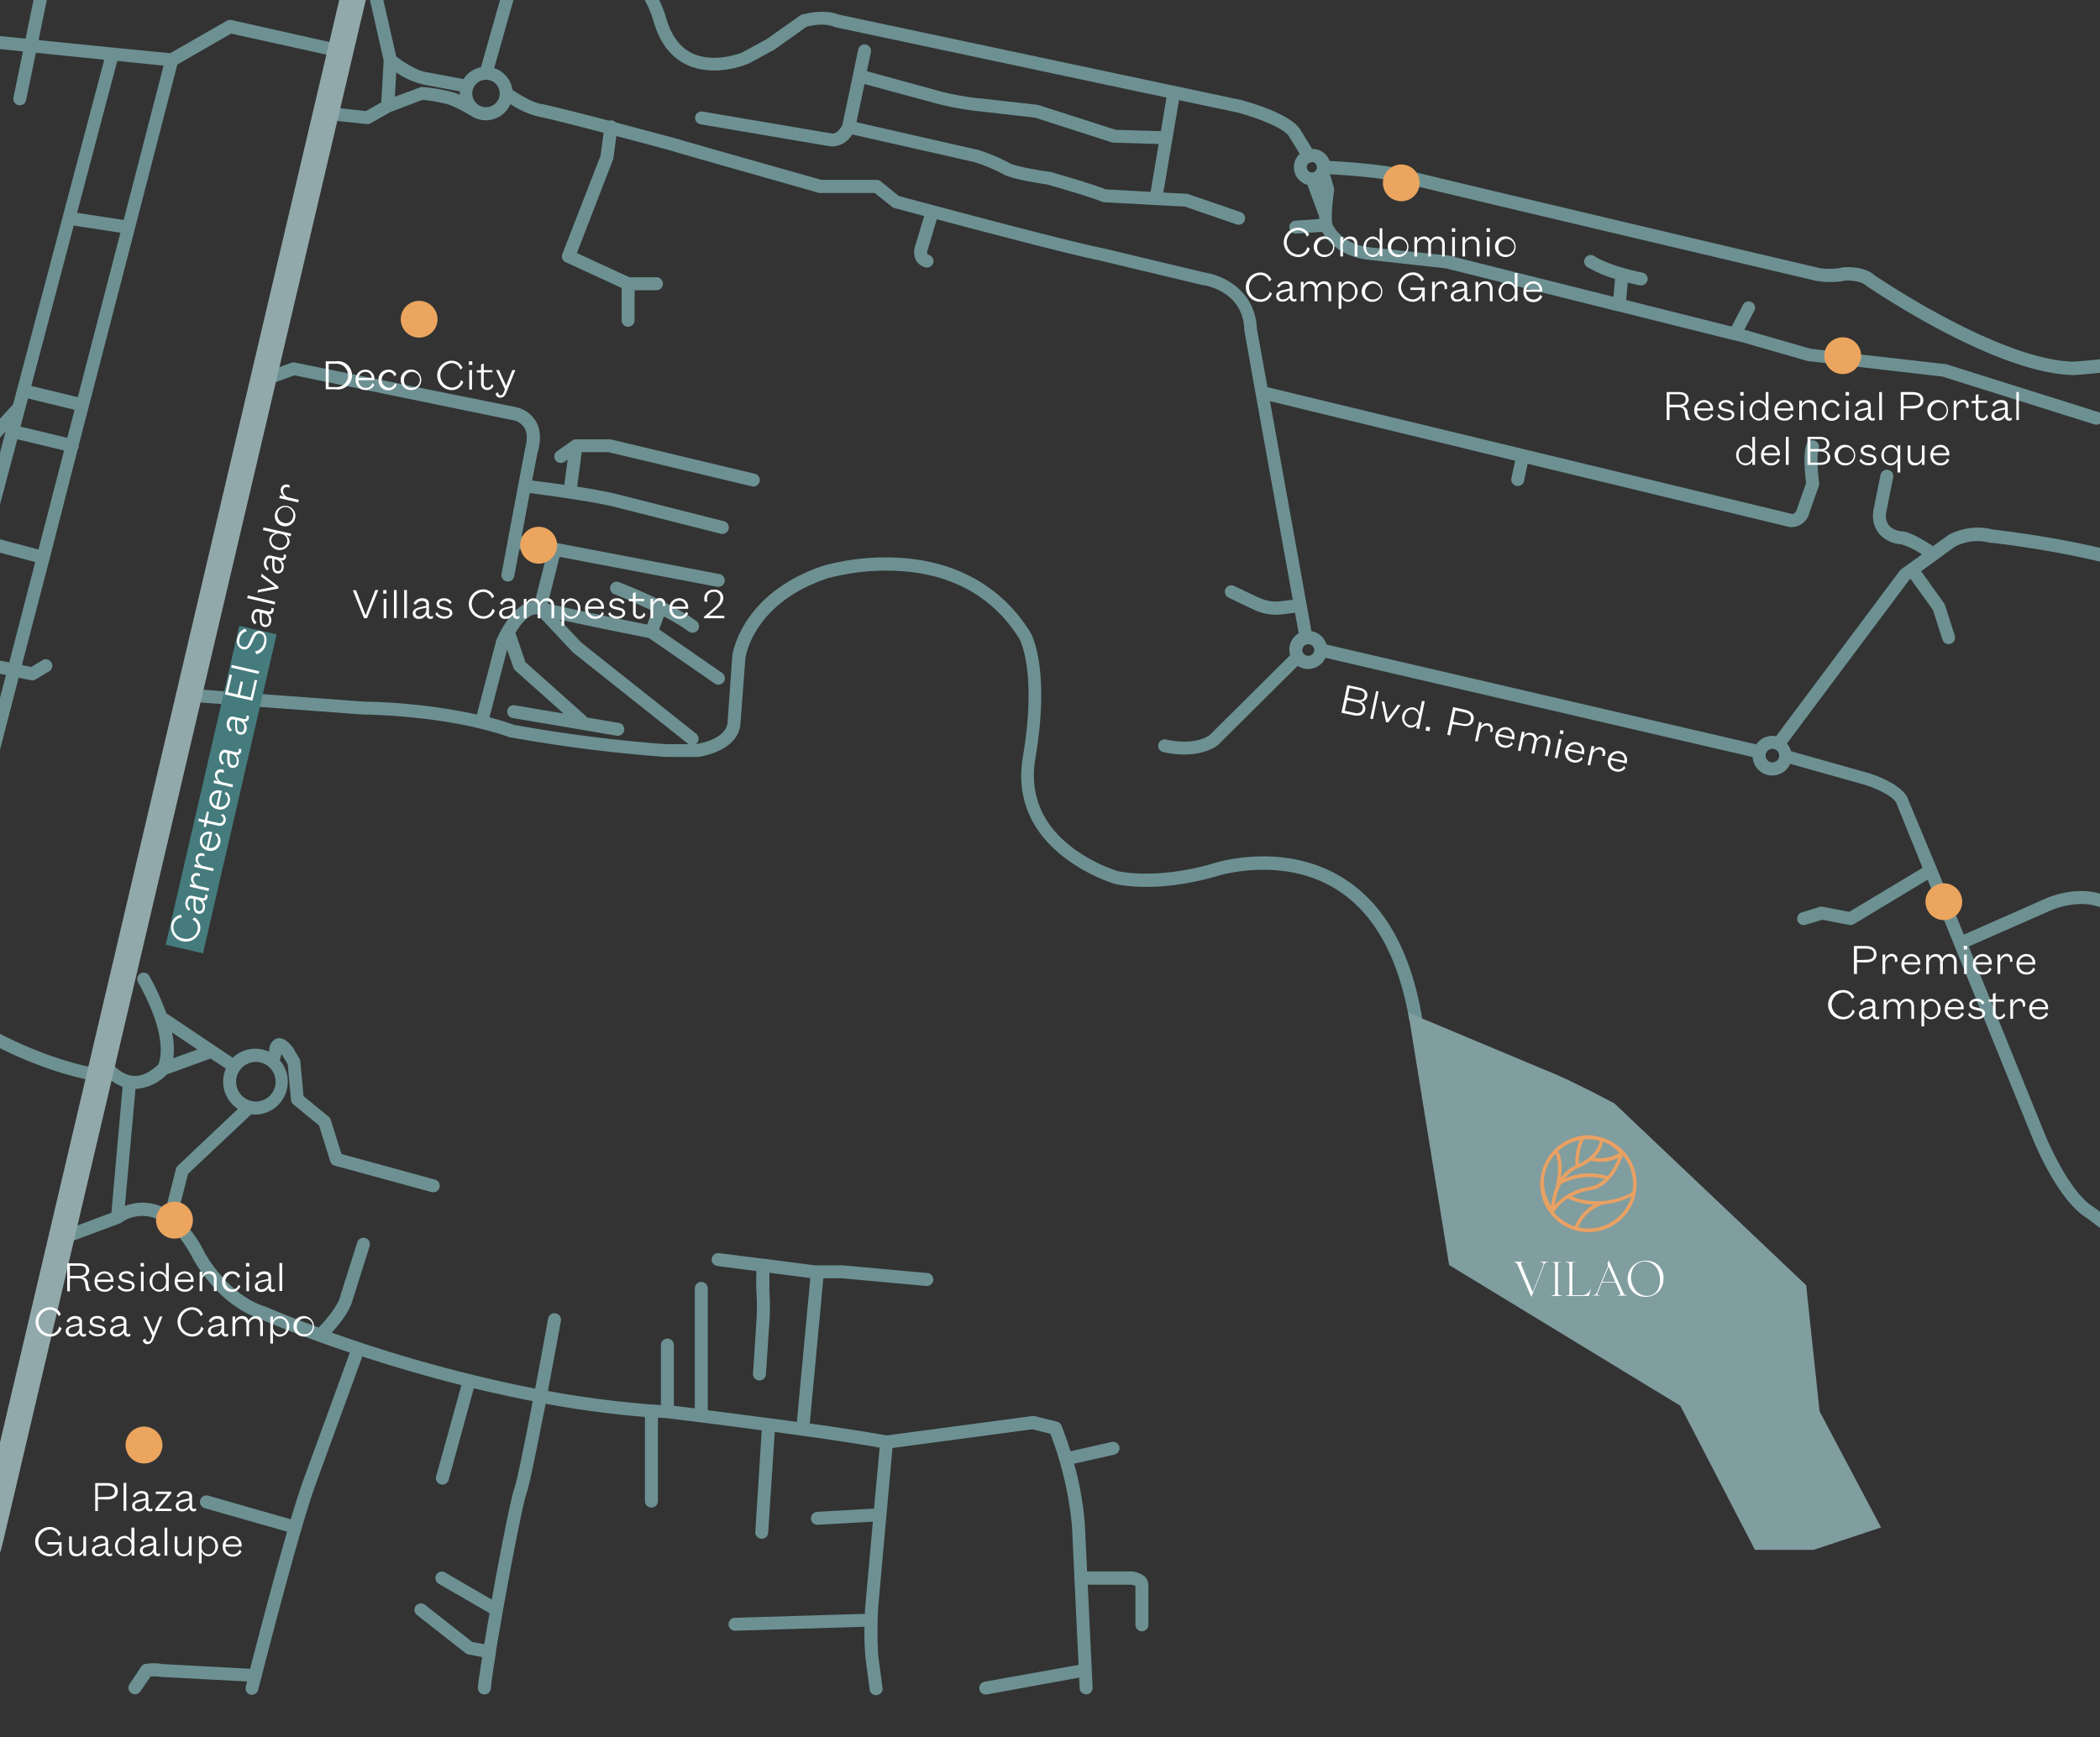 <svg id="f738aea5-03f9-44da-9845-4bcd724cf5ab" data-name="Layer 1" xmlns="http://www.w3.org/2000/svg" xmlns:xlink="http://www.w3.org/1999/xlink" viewBox="0 0 374.93 310.2"><rect x="0" y="0" width="374.93" height="310.2" fill="#333333" stroke="none"/><defs><style>.a35803e2-f81d-4a89-9ff1-be2c9e09fc19{fill:none;}.e1f4a170-ebd4-41aa-bc4a-400bc72651f8{clip-path:url(#f83e281c-e89d-4bd1-886c-5fc3dadc8b28);}.b6821a70-9ca5-4240-8fce-28ff165fe81d{fill:#6d9193;}.aa7cd6f2-0c72-4c46-95bc-2dca625c4350{fill:#92a9ac;}.fb9af452-1f43-4c9f-910d-19b822e18034{fill:#809d9f;}.f08f316c-0375-484e-a4ed-9ddbf6544a35{fill:#e9a163;}.e5fef61f-0797-48f0-86fb-797a8e748394{fill:#fff;}.a49dbe84-39ec-4b08-8f10-7f99778b04f3{fill:#eba55e;}.e2d62257-3e6e-4888-8098-f7334234f93a{fill:#457b7d;}</style><clipPath id="f83e281c-e89d-4bd1-886c-5fc3dadc8b28"><rect class="a35803e2-f81d-4a89-9ff1-be2c9e09fc19" x="-0.04" y="-0.43" width="375" height="310.05"/></clipPath></defs><title>mapa</title><g class="e1f4a170-ebd4-41aa-bc4a-400bc72651f8"><path class="b6821a70-9ca5-4240-8fce-28ff165fe81d" d="M45,302.59a1.33,1.33,0,0,1-.28,0,1.16,1.16,0,0,1-.84-1.41c0-.1.11-.43.24-.95l-15.24-.81h-.11a7.63,7.63,0,0,0-1.88-.08L25,302.07a1.16,1.16,0,0,1-1.93-1.27l2.12-3.2a1.13,1.13,0,0,1,.67-.48,8.53,8.53,0,0,1,3.15,0l15.65.84c1.36-5.3,4.15-16,6.6-24.48l-14.72-4.2a1.16,1.16,0,0,1,.64-2.23l14.73,4.22c.86-2.87,1.65-5.36,2.29-7.11l8.26-22.65c-2-.67-3.85-1.32-5.53-1.93a1,1,0,0,1-.36-.13c-6.16-2.23-10-3.88-10.43-4.07-7.66-2.75-11.72-10.68-11.88-11-2.22-4.14-4.76-6.55-7.52-7.14a6.62,6.62,0,0,0-5.1,1.06l0,0h0a1.08,1.08,0,0,1-.3.16l-10,3.73a1.16,1.16,0,0,1-1.49-.68,1.15,1.15,0,0,1,.68-1.48l9.36-3.49,2-22.5a8.91,8.91,0,0,1-3-1.92v0a1.17,1.17,0,0,1-1.3,1c-.51-.07-12.55-1.74-26.32-11.07q-2-1.37-4.16-2.77h-.08a1.18,1.18,0,0,1-.67-.47c-11.44-7.44-24.91-15.33-28-17.11l-4.38,3.1a1.15,1.15,0,0,1-1.61-.27,1.15,1.15,0,0,1,.27-1.61l5-3.54a1.18,1.18,0,0,1,1.25-.06c.12.08,8.21,4.75,17.57,10.51L1,77.05-9.37,88.5a7.62,7.62,0,0,1-5,2.92h-.17L-46.74,88.9a1.15,1.15,0,0,1-1.06-1.24,1.15,1.15,0,0,1,1.24-1.06l32.1,2.51A5.38,5.38,0,0,0-11.16,87l.05-.06L2.33,72.21,18.61,10.66,6.41,9.42,4.66,17.88a1.15,1.15,0,0,1-2.26-.47L4.1,9.18l-18-1.84-.19,0L-31.75,2.46a1.17,1.17,0,0,1-.85-1.12V-3.3a1.16,1.16,0,0,1,1.16-1.16A1.16,1.16,0,0,1-30.28-3.3V.46l16.69,4.59L4.57,6.9,6.4-2-10.48-5.47a1.15,1.15,0,0,1-.9-1.36A1.15,1.15,0,0,1-10-7.73L8-4a1.16,1.16,0,0,1,.89,1.37l-2,9.79L20.19,8.5h0l10.21,1,10.1-5.8a1.2,1.2,0,0,1,.83-.12l17.85,4a1.16,1.16,0,0,1-.51,2.26L41.27,6l-9.61,5.52-7.6,29.4h0l-10,38.57a1.09,1.09,0,0,1-.21.81l-5,19.52v0h0L3.91,118.74l1.67.34,2-1.21a1.16,1.16,0,1,1,1.19,2l-2.39,1.44a1.12,1.12,0,0,1-.82.14L3.33,121l-14.64,56.58,3.89,2.59c12.55,8.51,23.83,10.46,25.19,10.67a6.19,6.19,0,0,1-.43-.62,1.15,1.15,0,0,1,.38-1.59,1.17,1.17,0,0,1,1.59.38c.06.1,1.77,2.75,4.31,3.07,1.48.18,3-.48,4.63-2,.28-.58,1.93-4.82-3.57-14.65a1.15,1.15,0,1,1,2-1.13,42.12,42.12,0,0,1,3,6.6l8.65,5.8,0,0,3.22,2.16a5.85,5.85,0,0,1,6.44-1.09l.09-.31a2.16,2.16,0,0,1,1.24-2c1.33-.47,2.49,1,2.92,1.51a.71.71,0,0,1,.1.14l1.13,1.94a1.24,1.24,0,0,1,.15.47l.57,6.19,4.49,3.68a1.19,1.19,0,0,1,.37.54l1.92,6.12,16.7,4.57a1.16,1.16,0,0,1,.81,1.42,1.17,1.17,0,0,1-1.42.81l-17.31-4.73a1.15,1.15,0,0,1-.79-.77l-2-6.4-4.59-3.76a1.2,1.2,0,0,1-.41-.79l-.6-6.41-1-1.64-.11-.13-.31,1.08a5.79,5.79,0,0,1,1.44,3.84A5.85,5.85,0,0,1,45.68,199a5.29,5.29,0,0,1-.8-.06L33.57,209.6l-1.92,7.56a20.5,20.5,0,0,1,4.69,6.1c0,.1,3.84,7.49,10.65,9.92l.08,0c.11,0,3.75,1.64,9.82,3.85,1.25-1.29,3.43-3.81,3.9-5.69,0,0,0-.05,0-.07l3-9.46a1.15,1.15,0,1,1,2.2.7L63,232c-.54,2.12-2.45,4.5-3.76,5.94a256,256,0,0,0,36.31,10c.92-4.87,1.78-9.57,2.3-12.45a1.16,1.16,0,1,1,2.28.41c-.09.5-1.11,6.13-2.31,12.46a179,179,0,0,0,18.5,2.41h.09l1.59.11v-10.6a1.16,1.16,0,1,1,2.31,0V251l3.74.47V230.16a1.16,1.16,0,1,1,2.31,0V251.8c3.09.39,6.92.89,10.93,1.42l.12,0,4.86.67,2.4-25.69-7.3-.95c0,1.19,0,2.68,0,3.29a41.1,41.1,0,0,1,0,5.43l-.63,9.43a1.15,1.15,0,1,1-2.3-.15l.62-9.46a39,39,0,0,0,0-5.06c-.07-.78-.05-2.61,0-3.78l-7-.91a1.15,1.15,0,0,1,.3-2.29l8,1h.06l9.08,1.18h5l15.06,1.37a1.16,1.16,0,1,1-.21,2.31l-15-1.37H147l-2.43,25.92c5.25.74,10.24,1.5,13.72,2.14l26-3.46a1,1,0,0,1,.43,0l4,1a1.16,1.16,0,0,1,.79.69c.07.16.78,1.92,1.61,4.6l7.4-1.68a1.16,1.16,0,0,1,.51,2.26l-7.27,1.64a54,54,0,0,1,1.94,11.1l.39,8.13h7.39a4.24,4.24,0,0,1,2.85.86,2.24,2.24,0,0,1,.7,1.66V290a1.16,1.16,0,1,1-2.31,0v-6.84a2.42,2.42,0,0,0-1.14-.21h-7.38l.72,15.18v0l.15,3.18a1.15,1.15,0,0,1-1.1,1.21,1.17,1.17,0,0,1-1.21-1.1l-.08-1.88-16.48,3a1.15,1.15,0,0,1-.41-2.27l16.77-3-.73-15.37v-.05l-.43-9.2A62,62,0,0,0,187.53,256l-3.19-.8-25,3.34-2.53,28.21a68.75,68.75,0,0,0,0,9l.74,5.51a1.16,1.16,0,1,1-2.29.31l-.74-5.55a48.61,48.61,0,0,1-.17-5.56l-23.18.71a1.16,1.16,0,0,1-.07-2.31l23.33-.71c0-.9.07-1.5.08-1.57l1.33-14.89-9.82.56a1.14,1.14,0,0,1-1.22-1.09,1.15,1.15,0,0,1,1.09-1.22l10.16-.58,1-10.89c-4.78-.85-11.92-1.88-18.73-2.8l-1.17,18a1.15,1.15,0,1,1-2.3-.15L136,255.38c-8.69-1.16-16.3-2.09-16.91-2.16l-1.63-.1v15a1.16,1.16,0,0,1-2.31,0V253a178.43,178.43,0,0,1-17.73-2.36C96,257.75,94.56,265.14,94,266.66c-.75,2-3.88,18.56-5.48,28.37a.5.5,0,0,1,0,.12.17.17,0,0,1,0,.07c-.47,2.9-.8,5.2-.89,6.31a1.16,1.16,0,0,1-2.31-.18c.08-1,.36-2.93.77-5.48l-2.46-.47a1.08,1.08,0,0,1-.5-.22l-8.7-6.84a1.15,1.15,0,0,1,1.43-1.81l8.47,6.65,2.13.4c.28-1.71.6-3.59.94-5.55l-9-5.21a1.16,1.16,0,1,1,1.16-2l8.24,4.79c1.56-8.73,3.39-18,4-19.76.5-1.34,1.92-8.4,3.31-15.68-3.61-.7-7.13-1.48-10.52-2.29L80.08,264.3a1.16,1.16,0,0,1-2.23-.62l4.53-16.36c-6.54-1.65-12.54-3.44-17.69-5.12L56.4,264.91C53.79,272,48.59,292,46.76,299.14v0a1.22,1.22,0,0,1-.13.48c-.33,1.27-.52,2-.53,2.06A1.15,1.15,0,0,1,45,302.59ZM25.46,214.74a8.73,8.73,0,0,1,1.79.19,9.26,9.26,0,0,1,2.37.86l1.79-7.08a1.23,1.23,0,0,1,.33-.56L42.47,198a5.84,5.84,0,0,1-2.63-4.87,5.9,5.9,0,0,1,.49-2.34L37.61,189l-7.82,2.84a8.37,8.37,0,0,1-5.6,2.58L22.3,215.33A9,9,0,0,1,25.46,214.74Zm17.25-23.5a3.53,3.53,0,1,0,5.37-.69.65.65,0,0,1-.12-.11,3.53,3.53,0,0,0-5.06.53l-.07.12Zm-12-6.9a14.15,14.15,0,0,1,.24,4.61l4.29-1.56Zm-52.16-13.23c2.69,1.67,5.44,3.4,8.1,5.12L1.06,120.52l-8.67-1.75ZM-7,116.53l8.65,1.75,4.64-17.93-8.42-2.24Zm5.46-20.65,8.41,2.23,4.57-17.68-8.35-2ZM3.67,76.17l8.34,2,1.31-5L5,71.15l-.51,1.9v0Zm1.92-7.26,8.3,2L21.5,41.55l-8.33-1.28ZM13.76,38l8.32,1.28,7.13-27.56-8.27-.84Zm385.06,198.9a1.17,1.17,0,0,1-.69-.23l-25.62-19.24c-5.26-3.25-9.48-13.84-9.66-14.29l-18.69-46.07L331,165a1.18,1.18,0,0,1-.82.15l-4.83-.93-3,.9a1.15,1.15,0,1,1-.67-2.21l3.25-1a1.26,1.26,0,0,1,.55,0l4.68.9,13.09-7.86-4.69-11.58c-.69-1.35-4-2.74-5.48-3.2l-13.46-3.79a3.51,3.51,0,0,1-6.71-1.21l-76.27-17.72a3.38,3.38,0,0,1-4.95,1.44l-14.16,14.06-.07.07c-.14.11-3.32,2.71-9.77,1.27a1.14,1.14,0,0,1-.88-1.37,1.15,1.15,0,0,1,1.38-.88c5,1.11,7.44-.54,7.76-.77L230.33,117a3.69,3.69,0,0,1-.13-1,3.39,3.39,0,0,1,1.67-2.92l-.66-3.68-2.38.3a9.19,9.19,0,0,1-5.31-1l-4.18-2a1.15,1.15,0,1,1,1-2.08l4.21,2,.06,0a6.91,6.91,0,0,0,3.91.75l2.29-.29-6.65-36.84v0l-2-11.26a.78.78,0,0,1,0-.16c-.26-6.81-7-7.87-7.31-7.91l-.11,0-18.61-4.45c-4.62-.91-19.62-4.85-28.88-7.31l-1.58,5.35a.58.58,0,0,1-.05.14,1.15,1.15,0,0,0-.07.68.62.62,0,0,0,.31.2,1.14,1.14,0,0,1,.75,1.45,1.17,1.17,0,0,1-1.46.75,2.71,2.71,0,0,1-1.71-1.46,3.37,3.37,0,0,1,0-2.47L165,38.57l-5.31-1.42a1.11,1.11,0,0,1-.42-.21l-3.11-2.49h-9.62a1.1,1.1,0,0,1-.31,0C142,33.23,121,27.3,120.36,27.06c-.47-.16-5.17-1.42-10.32-2.77l-.52,3.93a1.34,1.34,0,0,1-.07.27L103,45.18l9.4,4.33h4.7a1.16,1.16,0,1,1,0,2.31h-3.8v5.47a1.16,1.16,0,0,1-2.31,0V51.41L101,46.82a1.15,1.15,0,0,1-.6-1.46l6.83-17.58.54-4.08c-5.34-1.39-10.56-2.71-11.54-2.86a15.89,15.89,0,0,1-5.11-2.26,4.76,4.76,0,0,1-7,2.11,30.65,30.65,0,0,0-3.94-2,26.9,26.9,0,0,0-4.74-.86L69.71,20l-3.52,2a1.19,1.19,0,0,1-.69.15L58,21.36a1.16,1.16,0,0,1,.25-2.3l7.08.77,2.74-1.55.43-7.45L64-9.1a1.15,1.15,0,0,1,.87-1.38,1.14,1.14,0,0,1,1.38.87l4.49,19.69c.84.65,3.34,2.48,5.52,2.83l6.51,1.21A4.75,4.75,0,0,1,85.87,12L89.93-2.34c1-3.12,5.25-8.62,14.65-7.32,3.77.23,11.56,3.23,14.41,13.05.88,3,2.43,5.08,4.6,6.12,3.79,1.8,8.42.06,8.92-.14L136.86,7l6-4.24a1.26,1.26,0,0,1,.33-.16c.15,0,3.74-1.12,6.54,0l71.63,15.21h.05c.9.23,8.82,2.36,10.71,5.27l2.15,3.51a3.26,3.26,0,0,1,3.11,2.15c2.54.13,9.71.59,13.54,1.58,4.42,1.15,71.54,17,74,17.56a13.25,13.25,0,0,0,3.44,0c1.36-.39,4.71-.21,6.26,1.22,1.43,1,22.67,15.2,35.57,15.47,2.8-.19,7.56-.65,8.58-1.09a9.29,9.29,0,0,1,4.32-.65l1.23-5a1.16,1.16,0,0,1,2.25.55l-1.26,5.11a6,6,0,0,1,2.78,2.95c.81,1.73,2.05,4.06,3.43,4.28,1,.15,2.22-.86,3-1.76l1.72-2.21a4.89,4.89,0,0,1,5.68-1.5c2.67.92,4.83,1.89,5.31,2.11a27.13,27.13,0,0,0,6.73.77,1.19,1.19,0,0,1,.75.25L418,71a1.89,1.89,0,0,1,.2.2l8.41,11a1.16,1.16,0,0,1-1.84,1.4l-8.32-10.82-2.85-2.26a29.22,29.22,0,0,1-7.06-.89l-.18-.06s-2.34-1.09-5.18-2.06a2.55,2.55,0,0,0-3.05.66l0,0-1.76,2.27a.46.46,0,0,1-.07.07c-1.8,1.95-3.48,2.77-5.14,2.51-2.43-.38-4-3-5.16-5.58a3.73,3.73,0,0,0-2.31-2.09h0l-.12,0a6.69,6.69,0,0,0-3.88.35c-1.69.72-8.1,1.18-9.37,1.27h-.1c-14-.25-36-15.29-37-15.93a1.09,1.09,0,0,1-.17-.13c-.71-.71-3.16-1-4.08-.72a14.78,14.78,0,0,1-4.41,0l-.12,0c-2.84-.66-69.62-16.41-74.12-17.58-3.48-.9-10.22-1.35-12.87-1.5l.73,2.5a1.39,1.39,0,0,1,0,.5c-.39,2.58-.52,5.32-.27,6a1.34,1.34,0,0,1,.18.28c.06.12,1.62,3.28,6.63,3.79l13.71,1.43.17,0,29.46,7.38.29-3.19a21,21,0,0,1-5.07-2.2,1.16,1.16,0,0,1,1.27-1.93c2.85,1.87,8.62,3,8.68,3a1.14,1.14,0,0,1,.92,1.34,1.16,1.16,0,0,1-1.35.93c-.09,0-1-.18-2.18-.49l-.29,3.13,18.83,4.72,1.95-3.71a1.15,1.15,0,1,1,2,1.07l-1.68,3.21.2.05,11.63,3.35L347.19,65a.78.78,0,0,1,.21,0l27.25,8.58a1.15,1.15,0,1,1-.69,2.2l-27.15-8.54L323,64.49l-.18,0-11.7-3.37-1.53-.38-.1,0-20.59-5.15-.07,0-30.66-7.67L244.5,46.4c-5.81-.58-8-4.19-8.43-5l0,0-4.72.31a1.16,1.16,0,0,1-.15-2.31l4.31-.28c0-.21,0-.42,0-.64a.92.92,0,0,1-.18-.32L233.42,33a3.26,3.26,0,0,1-1.37-5.53l-1.93-3.14c-1-1.61-6.25-3.47-9.31-4.27L210.5,17.88l-2.8,16.5,4.18.22a1.16,1.16,0,0,1,.31.07l9.33,3.21a1.15,1.15,0,1,1-.75,2.18l-9.18-3.16-5.3-.29h0l-9.16-.5a1.24,1.24,0,0,1-.38-.09c-2.43-1-9.05-2.87-9.83-3.09-1.63-.23-6.6-1-8-1.94a30.06,30.06,0,0,0-5.17-2.1L152.14,24a4.19,4.19,0,0,1-3.7,2.14h-.13l-23.19-3.94a1.16,1.16,0,0,1-1-1.34,1.15,1.15,0,0,1,1.33-.94l23.12,3.93c1,0,1.66-1.2,1.82-1.52l1.9-9v-.05l.94-4.44a1.14,1.14,0,0,1,1.37-.89,1.16,1.16,0,0,1,.89,1.37l-.72,3.39,13.28,3.64a49.52,49.52,0,0,0,6.72,1.21H175l10.19,1.15.22.05,13.8,4.42,8.05.24,1-6L149.11,4.85l-.21-.07c-1.76-.75-4.24-.18-4.9,0l-5.86,4.17A.41.41,0,0,1,138,9l-4.48,2.43-.1,0c-.23.11-5.9,2.46-10.84.12-2.8-1.33-4.76-3.88-5.84-7.56C113.65-6.74,104.5-7.35,104.4-7.35h-.1c-9.86-1.39-12.13,5.6-12.15,5.67L88.23,12.16a4.77,4.77,0,0,1,3.26,3.89c1.24.83,3.65,2.29,5.09,2.5,1.13.17,6.63,1.56,12.15,3a1.28,1.28,0,0,1,.52-.05,1.2,1.2,0,0,1,.7.37c5.59,1.47,10.86,2.89,11.23,3,.67.23,15.55,4.44,25.47,7.24h9.87a1.12,1.12,0,0,1,.72.26L160.47,35c2.8.75,29.81,8,36.07,9.24h.05l18.58,4.44c3.1.45,8.92,3.11,9.23,10l1.89,10.45L320,91.78c.15,0,.61-.12.88-1a.14.14,0,0,1,0-.07l1.58-4.46c-.17-1.32-.6-5.28.11-7a1.16,1.16,0,0,1,2.14.88c-.39,1-.19,4.13.07,6.09a1.1,1.1,0,0,1-.05.54l-1.66,4.69a3.29,3.29,0,0,1-3.41,2.66l-.13,0-46.78-11.3-.67,3.15a1.16,1.16,0,0,1-2.26-.48l.69-3.22L226.74,71.63l7.4,41.07a3.37,3.37,0,0,1,2.69,2.38l76.72,17.83a3.52,3.52,0,0,1,2.89-1.52,3.6,3.6,0,0,1,.66.06l22.11-29.58a1.36,1.36,0,0,1,.24-.24L343.13,99a13.49,13.49,0,0,0-3.68-1.82h-.06a5.7,5.7,0,0,1-3.85-1.82,5.16,5.16,0,0,1-1.08-4.08s0-.07,0-.1l1.28-6.39a1.15,1.15,0,0,1,2.26.46l-1.26,6.33a2.93,2.93,0,0,0,.54,2.28,3.51,3.51,0,0,0,2.19,1c1.44,0,4.18,1.7,5.65,2.66l2.67-1.94.06-.05a11,11,0,0,1,7.9-1c.81.1,8.6,1,16.56,2.71,17.47,3.69,18.79,7.44,19.22,8.67l0,.08c.43,1.58.41,4.93-2.67,6.35l-5,2.69-.2.08c-.35.12-1.12.52-1.25,1a8.25,8.25,0,0,0,3.14,1.35c3.13.51,11.68,1.68,14.31,1.08,1.79-.42,5-1.53,6.08-2.69a1.16,1.16,0,0,1,1.63-.09,1.15,1.15,0,0,1,.09,1.63c-1.86,2.08-6.73,3.28-7.28,3.41-3.57.81-14.06-.88-15.24-1.07l-.08,0c-1.54-.36-5.12-1.44-5-3.66.11-1.71,1.73-2.73,2.75-3.09l4.93-2.66.07,0c2-.91,1.52-3.27,1.44-3.62-1.72-4.56-21.7-8.43-33.92-9.81l-.14,0a8.66,8.66,0,0,0-6.17.72l-3.26,2.38,0,0-2.77,2,4.11,5.73a1.37,1.37,0,0,1,.16.32l1.77,5.54a1.16,1.16,0,0,1-2.2.71l-1.72-5.37-4-5.57-.23.18-21.85,29.22a3.46,3.46,0,0,1,.73,1.38l13.92,3.92c.6.19,5.66,1.81,6.92,4.45,0,0,0,0,0,.06L345.79,155v0l4.83,11.88,14.69-6.48c.19-.09,5-2.22,9.64-.84.71.19,18,4.89,22.54,11.15a2.15,2.15,0,0,1,.14.26l6.78,17.6a1.16,1.16,0,0,1-2.16.83l-6.72-17.45c-4.19-5.55-21-10.12-21.2-10.16-3.87-1.15-8,.7-8.07.72L351.49,169,365,202.3c.05.11,4.15,10.4,8.77,13.21l.1.06,25.65,19.27a1.16,1.16,0,0,1-.69,2.08ZM316.44,133.7a1.21,1.21,0,1,0,1.21,1.22v0A1.21,1.21,0,0,0,316.44,133.7ZM232.7,116.64a1.08,1.08,0,0,0,.88.46,1.07,1.07,0,0,0,1.07-1v0a1.06,1.06,0,0,0-1.07-1.06h-.22a1.08,1.08,0,0,0-.85,1,1,1,0,0,0,.15.55A.21.21,0,0,1,232.7,116.64Zm5.23-76.56Zm-.11-.14h0Zm-40.4-6.13,8,.44,1.45-8.54-7.89-.24a1.06,1.06,0,0,1-.31,0L184.77,21l-10-1.14a52.74,52.74,0,0,1-7.22-1.28L154.35,15l-1.44,6.82,21.37,4.87.1,0a31.48,31.48,0,0,1,5.82,2.41c.67.46,4.19,1.17,7.08,1.56l.16,0C187.73,30.76,194.59,32.68,197.42,33.81Zm36.85-3h0a.95.95,0,0,0,0-1.89,1.22,1.22,0,0,1-.54.17.93.93,0,0,0-.42.77,1,1,0,0,0,.93.95ZM86.75,14.24a2.45,2.45,0,1,0,2.47,2.45,2.46,2.46,0,0,0-2.47-2.45Zm-16-1.32-.26,4.35L75,15.61a1.11,1.11,0,0,1,.51-.07,29.58,29.58,0,0,1,5.58,1c.31.11.64.25,1,.4a2.44,2.44,0,0,1,0-.27c0-.12,0-.24,0-.36l-6.16-1.15A14,14,0,0,1,70.74,12.92ZM252.73,183a1.15,1.15,0,0,1-1.14-1c-2-11.4-6.44-19.28-13.34-23.41-9.69-5.81-21-2.16-21.11-2.12h0c-11,3.17-17.9,1.4-18.19,1.32s-19.2-5.74-16.33-22.66c2.61-15.31-.58-21-.62-21.05-4.6-7.39-11.74-11.47-21.19-12.11a40.42,40.42,0,0,0-13.1,1.3c-13,4.37-14.53,13.59-14.63,14.28L132.21,129c-.19,5.15-7.27,6.11-7.57,6.15h-5.79a264.48,264.48,0,0,1-27.57-3.47l-.18,0c-11.16-4-26.06-4.1-26.21-4.1h-.08l-31.43-2.33a1.15,1.15,0,0,1,.18-2.3l31.38,2.32a105.11,105.11,0,0,1,20.2,2.3l3.37-12.89a.57.57,0,0,1,0-.14c.31-.78,3-7.1,7-7.2L97.63,99l-4.91-.94-.91,4.83a1.16,1.16,0,0,1-1.35.92,1.15,1.15,0,0,1-.92-1.35l1.12-5.94v-.05l1.86-9.87v0l1.17-6.18,0-.11c.51-1.74.47-3.09-.12-4a3.18,3.18,0,0,0-2-1.3h-.08l-38.93-8-5.2,1.91a1.16,1.16,0,0,1-.8-2.17l5.52-2a1.23,1.23,0,0,1,.63,0L92,72.67A5.55,5.55,0,0,1,95.54,75c1,1.51,1.12,3.49.42,5.9L95,85.8c1.28.16,3.4.43,5.75.78l.59-4.52-.57.41a1.16,1.16,0,0,1-1.33-1.9l2.72-1.9a1.08,1.08,0,0,1,.61-.22h6a1.24,1.24,0,0,1,.27,0l25.73,6.14a1.15,1.15,0,1,1-.54,2.24l-25.6-6.1h-4.77l-.81,6.16c2.62.41,5.29.89,7.2,1.36l19,4.81a1.15,1.15,0,0,1,.84,1.4,1.16,1.16,0,0,1-1.4.84l-19-4.81c-4.14-1-12.21-2.08-15.11-2.45l-1.45,7.71,35.33,6.75a1.15,1.15,0,0,1,.92,1.35,1.17,1.17,0,0,1-1.35.92L99.9,99.42l-2.09,8.35c4.26,1,14.53,3.11,17.74,3.75l.9-2.46c-3.56-1.71-6.82-3-6.87-3a1.16,1.16,0,0,1,.82-2.16c.37.14,9.11,3.49,13.85,6.93a1.16,1.16,0,1,1-1.36,1.87,35.62,35.62,0,0,0-4.36-2.62l-.84,2.3,11.23,7.77a1.15,1.15,0,0,1-1.31,1.9l-11.77-8.14c-1.61-.31-10.38-2.06-15.94-3.3l3.88,4.12L124.29,131a1.16,1.16,0,0,1,.19,1.62,1.19,1.19,0,0,1-.23.22h.16c.61-.1,5.38-.94,5.5-4l.82-11.53a.13.13,0,0,1,0-.06c0-.46,1.57-11.29,16.21-16.22a41.9,41.9,0,0,1,13.89-1.42c10.13.67,18.12,5.25,23.09,13.23.16.26,3.7,6.31.92,22.64-1,6.2,1.05,11.44,6.24,15.57a27.82,27.82,0,0,0,8.43,4.47s6.58,1.67,16.91-1.3c.8-.27,12.52-3.94,23,2.32,7.51,4.5,12.37,12.91,14.45,25a1.16,1.16,0,0,1-1,1.33ZM118.94,132.88h4l0,0-20.58-16.34-.12-.11-6.32-6.73c-1.43-.15-2.87,1.6-3.9,3.29l1.79,5.24,10.74,9.57a1,1,0,0,1,.25.31l5.6.95a1.16,1.16,0,1,1-.39,2.28l-18.49-3.14a1.15,1.15,0,1,1,.38-2.27l8.73,1.47L92,119.72a1.08,1.08,0,0,1-.32-.49L90.54,116l-3.15,12.08c1.49.39,3,.84,4.4,1.35A262.19,262.19,0,0,0,118.94,132.88Z"/><path class="aa7cd6f2-0c72-4c46-95bc-2dca625c4350" d="M-12.32,305.37l-4-2.25c.1-.17,10-18,12.66-30L92.59-136.19l4.5,1.06L.81,274.16C-2,286.81-11.9,304.62-12.32,305.37Z"/></g><path class="fb9af452-1f43-4c9f-910d-19b822e18034" d="M251.43,180.81l7.29,45.06L300,251l13.32,25.73h10.47l12.05-4L324.87,252l-2.4-22.52L288.22,197s-8.57-4.55-12.06-5.83Z"/><path class="f08f316c-0375-484e-a4ed-9ddbf6544a35" d="M283.6,219.35a8,8,0,0,1-1.84-.22,7.58,7.58,0,0,1,4.4-4.07h0a14.14,14.14,0,0,0,5.09-1.42,8,8,0,0,1-7.65,5.71m-6.16-2.92.06-.1a7.91,7.91,0,0,1,2.43-2.34,11.9,11.9,0,0,0,4.65,1.1,7.84,7.84,0,0,0-3.43,3.87,7.93,7.93,0,0,1-3.71-2.53m1.26-5a10.86,10.86,0,0,1,7.81-.93,5.11,5.11,0,0,1-2.71,1.41,10.17,10.17,0,0,0-6.19,3.24,10.68,10.68,0,0,1,1.09-3.72m-1-5.42c.85,1.63.33,4.79,0,6.06h0q-.15.38-.27.78a12.6,12.6,0,0,0-.48,2.44,7.78,7.78,0,0,1-1.29-4.26,6.4,6.4,0,0,1,.05-.88,7.91,7.91,0,0,1,2-4.14m4.34-2.45a10,10,0,0,0-.77,4.5,6.62,6.62,0,0,0-2.59,2.21c.19-1.5.24-3.47-.51-4.72a7.9,7.9,0,0,1,3.87-2m4.17.3a7.74,7.74,0,0,1,2.9,2,6.48,6.48,0,0,1-4.51.84,5.06,5.06,0,0,0,1.61-2.85m-4.32,3.92a8.94,8.94,0,0,1,.91-4.34c.26,0,.53,0,.8,0a7.91,7.91,0,0,1,2,.26c-.08.66-.58,2.62-3.72,4.12M287,210a10.77,10.77,0,0,0-7.66.45,5.91,5.91,0,0,1,2.39-1.89,10.62,10.62,0,0,0,2.26-1.3,9.73,9.73,0,0,0,1.85.18,6.58,6.58,0,0,0,3.1-.7A11.79,11.79,0,0,1,287,210m4.45,2.87a13.24,13.24,0,0,1-8,1.5,12.28,12.28,0,0,1-2.86-.75,10.15,10.15,0,0,1,3.3-1.08c3.72-.58,5.44-5,5.86-6.21a7.91,7.91,0,0,1,1.82,5.06,8.07,8.07,0,0,1-.14,1.48m-5.32-9.71a8.43,8.43,0,0,0-2.74-.46,8.75,8.75,0,0,0-8.39,8.69,8.61,8.61,0,1,0,11.13-8.23"/><path class="e5fef61f-0797-48f0-86fb-797a8e748394" d="M296.38,228.65a4.6,4.6,0,0,0-.24-1.51,2.79,2.79,0,0,0-1.16-1.52,2.38,2.38,0,0,0-3.51,1.1,3.58,3.58,0,0,0,.24,3.2,2.66,2.66,0,0,0,2.11,1.44,2.16,2.16,0,0,0,2.17-1.1,3.38,3.38,0,0,0,.39-1.61m.6-.32a3.11,3.11,0,0,1-3.54,3.2,2.93,2.93,0,0,1-2.5-1.73,3.32,3.32,0,0,1,.63-3.82,3.28,3.28,0,0,1,2.93-.82A2.92,2.92,0,0,1,297,228c0,.11,0,.22,0,.34"/><path class="e5fef61f-0797-48f0-86fb-797a8e748394" d="M275,225.28h1.47l0,0s-.06.05-.09.05a.76.76,0,0,0-.73.57l-1.92,4.89c-.1.25-.21.5-.33.77l-.06-.12q-1.2-2.8-2.39-5.61a.76.76,0,0,0-.67-.5.19.19,0,0,1-.1-.05v0H272a.56.56,0,0,1,.12,0s-.07.05-.11.05c-.44,0-.54.17-.37.57.41,1,.83,2,1.25,3,.24.55.47,1.1.7,1.65l.07.14a1.56,1.56,0,0,0,.06-.15l1.8-4.61v0c.14-.37,0-.53-.36-.55-.12,0-.12,0-.14-.1"/><path class="e5fef61f-0797-48f0-86fb-797a8e748394" d="M286.07,228.86h2.31c-.39-.9-.78-1.78-1.19-2.7-.38.92-.74,1.8-1.12,2.7m1.16-3.82.08.14q1.2,2.73,2.42,5.44l.12.26a.69.69,0,0,0,.59.42.19.19,0,0,1,.1,0,.24.24,0,0,1-.1.05h-1.61a.56.56,0,0,1-.12,0l.12-.06.26-.05a.24.24,0,0,0,.18-.33,1.39,1.39,0,0,0-.1-.26l-.69-1.57a.13.13,0,0,0-.15-.1h-2.2a.14.14,0,0,0-.16.11l-.69,1.67c-.15.36-.07.49.32.52h0l.09,0s-.06.05-.09.05H284.4s-.06,0-.09-.05.06,0,.09,0a.81.81,0,0,0,.75-.57c.62-1.53,1.26-3,1.9-4.57a.32.32,0,0,0,0-.33.3.3,0,0,1,0-.34c.07-.13.12-.28.19-.45"/><path class="e5fef61f-0797-48f0-86fb-797a8e748394" d="M279.54,231.36l.11-.05c.13,0,.26,0,.39-.08a.22.22,0,0,0,.16-.22c0-.09,0-.17,0-.25V226c0-.44-.09-.54-.53-.59a.44.44,0,0,1-.15-.05.49.49,0,0,1,.16-.05h1.56l.09,0s0,0-.08.06a2.74,2.74,0,0,0-.28,0,.29.29,0,0,0-.25.3,1.93,1.93,0,0,0,0,.24c0,1.74,0,3.47,0,5.2v.15h.14c.48,0,.95,0,1.42,0a1.59,1.59,0,0,0,1.63-1,2,2,0,0,0,.1-.21h0a.52.52,0,0,1,0,.11c-.1.38-.2.76-.29,1.14,0,.09-.08.1-.16.1h-4.08v0"/><path class="e5fef61f-0797-48f0-86fb-797a8e748394" d="M278.79,231.4H277c0-.08,0-.09.07-.1a1.59,1.59,0,0,0,.38-.07.26.26,0,0,0,.19-.23,1.94,1.94,0,0,0,0-.24v-4.89c0-.33-.1-.44-.43-.48l-.18,0s0,0-.06-.05a.18.18,0,0,1,.07,0s0,0,.05,0h1.55s0,0,.06,0l.06,0s0,.05-.06.05l-.28,0a.3.3,0,0,0-.26.29c0,.08,0,.17,0,.25v4.85c0,.38.11.48.49.5.06,0,.14,0,.11.1"/><path class="a49dbe84-39ec-4b08-8f10-7f99778b04f3" d="M332.27,63.52A3.28,3.28,0,1,1,329,60.23a3.28,3.28,0,0,1,3.28,3.29"/><path class="a49dbe84-39ec-4b08-8f10-7f99778b04f3" d="M350.33,161a3.28,3.28,0,1,1-3.28-3.28,3.28,3.28,0,0,1,3.28,3.28"/><path class="a49dbe84-39ec-4b08-8f10-7f99778b04f3" d="M99.46,97.34a3.29,3.29,0,1,1-3.29-3.28,3.28,3.28,0,0,1,3.29,3.28"/><path class="a49dbe84-39ec-4b08-8f10-7f99778b04f3" d="M34.44,217.85a3.29,3.29,0,1,1-3.28-3.28,3.28,3.28,0,0,1,3.28,3.28"/><path class="a49dbe84-39ec-4b08-8f10-7f99778b04f3" d="M29,258a3.29,3.29,0,1,1-3.29-3.28A3.29,3.29,0,0,1,29,258"/><path class="a49dbe84-39ec-4b08-8f10-7f99778b04f3" d="M78.11,57a3.28,3.28,0,1,1-3.28-3.28A3.28,3.28,0,0,1,78.11,57"/><path class="a49dbe84-39ec-4b08-8f10-7f99778b04f3" d="M253.46,32.65a3.28,3.28,0,1,1-3.28-3.28,3.28,3.28,0,0,1,3.28,3.28"/><path class="e5fef61f-0797-48f0-86fb-797a8e748394" d="M15.61,230.54c-.21-.06-.33-.5-.37-1-.09-.85-.32-1.27-1.1-1.27H12.48v2.3H12v-5h2.1c1.26,0,1.83.53,1.83,1.36A1.23,1.23,0,0,1,14.71,228a1.21,1.21,0,0,1,1,1.16c.12.86.28,1.16.58,1.31v0Zm-3.13-2.73H14c.93,0,1.36-.3,1.36-.94S15,226,14.06,226H12.48Z"/><path class="e5fef61f-0797-48f0-86fb-797a8e748394" d="M20.24,229.7a1.64,1.64,0,0,1-1.59.94,1.71,1.71,0,0,1-1.76-1.78A1.76,1.76,0,0,1,18.62,227a1.58,1.58,0,0,1,1.63,1.69v.19H17.37a1.29,1.29,0,0,0,1.29,1.37,1.16,1.16,0,0,0,1.21-.84Zm-.47-1.23a1.09,1.09,0,0,0-1.15-1.08,1.23,1.23,0,0,0-1.22,1.08Z"/><path class="e5fef61f-0797-48f0-86fb-797a8e748394" d="M21.28,229.42a1.51,1.51,0,0,0,1.36.8c.56,0,.92-.17.92-.58s-.2-.43-.6-.54l-.8-.19c-.53-.13-.93-.39-.93-.94s.57-1,1.29-1a1.51,1.51,0,0,1,1.4.72l-.34.33a1.13,1.13,0,0,0-1.06-.63c-.48,0-.82.21-.82.53s.2.45.62.55l.87.22c.49.13.85.39.85.92s-.6,1-1.39,1a1.9,1.9,0,0,1-1.64-.8Z"/><path class="e5fef61f-0797-48f0-86fb-797a8e748394" d="M25.1,225.51h.6v.64h-.6Zm.54,1.56v3.47h-.48v-3.47Z"/><path class="e5fef61f-0797-48f0-86fb-797a8e748394" d="M29.64,229.75a1.29,1.29,0,0,1-1.28.89,1.84,1.84,0,0,1,0-3.66,1.29,1.29,0,0,1,1.28.89v-2.36h.49v5h-.49Zm0-1a1.25,1.25,0,0,0-1.2-1.36c-.78,0-1.24.56-1.24,1.44s.46,1.44,1.24,1.44a1.26,1.26,0,0,0,1.2-1.36Z"/><path class="e5fef61f-0797-48f0-86fb-797a8e748394" d="M34.55,229.7a1.64,1.64,0,0,1-1.59.94,1.71,1.71,0,0,1-1.76-1.78A1.76,1.76,0,0,1,32.93,227a1.58,1.58,0,0,1,1.63,1.69v.19H31.69A1.29,1.29,0,0,0,33,230.23a1.16,1.16,0,0,0,1.21-.84Zm-.47-1.23a1.09,1.09,0,0,0-1.15-1.08,1.23,1.23,0,0,0-1.22,1.08Z"/><path class="e5fef61f-0797-48f0-86fb-797a8e748394" d="M36.12,230.54h-.48v-3.47h.48v.74a1.32,1.32,0,0,1,1.27-.83c.89,0,1.29.57,1.29,1.41v2.15h-.49v-2.11a.9.9,0,0,0-.95-1,1.13,1.13,0,0,0-1.12,1.21Z"/><path class="e5fef61f-0797-48f0-86fb-797a8e748394" d="M42.91,229.67a1.52,1.52,0,0,1-1.5,1,1.73,1.73,0,0,1-1.76-1.83A1.74,1.74,0,0,1,41.44,227a1.48,1.48,0,0,1,1.42.86l-.38.34a1.09,1.09,0,0,0-1-.78,1.42,1.42,0,0,0,0,2.82,1.12,1.12,0,0,0,1.11-.83Z"/><path class="e5fef61f-0797-48f0-86fb-797a8e748394" d="M43.92,225.51h.6v.64h-.6Zm.54,1.56v3.47H44v-3.47Z"/><path class="e5fef61f-0797-48f0-86fb-797a8e748394" d="M45.64,227.91A1.66,1.66,0,0,1,47.2,227c.75,0,1.19.34,1.19,1v1.82c0,.3.14.42.33.42a.67.67,0,0,0,.39-.12l0,.43a.81.81,0,0,1-.46.13.76.76,0,0,1-.74-.8,1.35,1.35,0,0,1-1.32.8,1,1,0,0,1-1.09-1c0-.62.52-.92,1.4-1.11l1-.22v-.34c0-.24-.17-.53-.73-.53a1.16,1.16,0,0,0-1.12.71Zm2.29.73-.93.22c-.65.14-1,.3-1,.74a.59.59,0,0,0,.67.6,1.21,1.21,0,0,0,1.25-1Z"/><path class="e5fef61f-0797-48f0-86fb-797a8e748394" d="M50.38,225.51v5h-.49v-5Z"/><path class="e5fef61f-0797-48f0-86fb-797a8e748394" d="M11,237.18a2.12,2.12,0,0,1-2.19,1.46,2.62,2.62,0,0,1,0-5.23,2.11,2.11,0,0,1,2.06,1.26l-.41.34a1.63,1.63,0,0,0-1.65-1.16,2.19,2.19,0,0,0,0,4.35,1.61,1.61,0,0,0,1.75-1.34Z"/><path class="e5fef61f-0797-48f0-86fb-797a8e748394" d="M11.89,235.91a1.65,1.65,0,0,1,1.56-.93c.75,0,1.19.34,1.19,1v1.82c0,.3.14.42.33.42a.62.62,0,0,0,.38-.12l0,.43a.76.76,0,0,1-1.19-.67,1.36,1.36,0,0,1-1.32.8,1,1,0,0,1-1.1-1c0-.62.52-.92,1.4-1.11l1-.22v-.34c0-.24-.18-.53-.73-.53a1.14,1.14,0,0,0-1.12.71Zm2.29.73-.94.22c-.65.14-1,.3-1,.74s.21.6.67.6a1.21,1.21,0,0,0,1.25-1Z"/><path class="e5fef61f-0797-48f0-86fb-797a8e748394" d="M16.1,237.42a1.49,1.49,0,0,0,1.36.8c.56,0,.91-.17.91-.58s-.19-.43-.59-.54l-.8-.19c-.54-.13-.94-.39-.94-.94s.58-1,1.29-1a1.53,1.53,0,0,1,1.41.72l-.35.33a1.13,1.13,0,0,0-1.06-.63c-.47,0-.82.21-.82.53s.2.45.63.55l.86.22c.49.13.86.39.86.92s-.61,1-1.4,1a1.9,1.9,0,0,1-1.64-.8Z"/><path class="e5fef61f-0797-48f0-86fb-797a8e748394" d="M19.81,235.91a1.65,1.65,0,0,1,1.56-.93c.75,0,1.19.34,1.19,1v1.82c0,.3.13.42.33.42a.62.62,0,0,0,.38-.12l0,.43a.76.76,0,0,1-1.19-.67,1.36,1.36,0,0,1-1.32.8,1,1,0,0,1-1.1-1c0-.62.52-.92,1.4-1.11l1-.22v-.34c0-.24-.18-.53-.73-.53a1.14,1.14,0,0,0-1.12.71Zm2.29.73-.94.22c-.65.14-1,.3-1,.74s.21.6.67.6a1.21,1.21,0,0,0,1.25-1Z"/><path class="e5fef61f-0797-48f0-86fb-797a8e748394" d="M27.18,238.52l-1.58-3.45h.54l1.27,2.83h0l1.09-2.83H29l-1.53,3.84c-.27.65-.51,1.07-1.13,1.09a.79.79,0,0,1-.84-.74L26,239c0,.35.14.56.45.56s.43-.2.61-.68Z"/><path class="e5fef61f-0797-48f0-86fb-797a8e748394" d="M36.35,237.18a2.13,2.13,0,0,1-2.19,1.46,2.62,2.62,0,0,1,0-5.23,2.1,2.1,0,0,1,2.06,1.26l-.4.34a1.64,1.64,0,0,0-1.66-1.16,2.19,2.19,0,0,0,0,4.35,1.62,1.62,0,0,0,1.75-1.34Z"/><path class="e5fef61f-0797-48f0-86fb-797a8e748394" d="M37.26,235.91a1.66,1.66,0,0,1,1.56-.93c.75,0,1.2.34,1.2,1v1.82c0,.3.13.42.32.42a.67.67,0,0,0,.39-.12l0,.43a.81.81,0,0,1-.46.13.76.76,0,0,1-.74-.8,1.35,1.35,0,0,1-1.32.8,1,1,0,0,1-1.09-1c0-.62.52-.92,1.4-1.11l1-.22v-.34c0-.24-.18-.53-.73-.53a1.16,1.16,0,0,0-1.12.71Zm2.29.73-.93.22c-.65.14-1,.3-1,.74a.59.59,0,0,0,.67.6,1.21,1.21,0,0,0,1.25-1Z"/><path class="e5fef61f-0797-48f0-86fb-797a8e748394" d="M45.69,235c.85,0,1.25.57,1.25,1.41v2.15h-.49v-2.11c0-.62-.31-1-.91-1a1.11,1.11,0,0,0-1.07,1.21v1.92H44v-2.11c0-.62-.31-1-.91-1A1.11,1.11,0,0,0,42,236.62v1.92h-.49v-3.47H42v.74a1.25,1.25,0,0,1,1.22-.83,1.09,1.09,0,0,1,1.16.86A1.34,1.34,0,0,1,45.69,235Z"/><path class="e5fef61f-0797-48f0-86fb-797a8e748394" d="M48.74,239.9h-.48v-4.83h.48v.8A1.31,1.31,0,0,1,50,235a1.84,1.84,0,0,1,0,3.66,1.31,1.31,0,0,1-1.28-.89Zm0-3a1.25,1.25,0,0,0,1.2,1.36c.77,0,1.24-.56,1.24-1.44s-.47-1.44-1.24-1.44a1.25,1.25,0,0,0-1.2,1.36Z"/><path class="e5fef61f-0797-48f0-86fb-797a8e748394" d="M54.25,238.64a1.83,1.83,0,1,1,1.8-1.83A1.77,1.77,0,0,1,54.25,238.64Zm0-.42A1.42,1.42,0,1,0,53,236.81,1.26,1.26,0,0,0,54.25,238.22Z"/><path class="e5fef61f-0797-48f0-86fb-797a8e748394" d="M17.48,267.7v2.1H17v-5h2.12c1.22,0,1.92.55,1.92,1.47s-.7,1.47-1.92,1.47Zm1.61-.44c.95,0,1.41-.34,1.41-1s-.46-1-1.41-1H17.48v2.06Z"/><path class="e5fef61f-0797-48f0-86fb-797a8e748394" d="M22.55,264.76v5h-.49v-5Z"/><path class="e5fef61f-0797-48f0-86fb-797a8e748394" d="M23.73,267.16a1.66,1.66,0,0,1,1.56-.93c.75,0,1.19.34,1.19,1V269c0,.3.14.42.33.42a.74.74,0,0,0,.39-.11l0,.42a.81.81,0,0,1-.46.13.75.75,0,0,1-.74-.79,1.35,1.35,0,0,1-1.32.79,1,1,0,0,1-1.09-1c0-.61.52-.92,1.4-1.11l1-.22v-.34c0-.24-.18-.53-.73-.53a1.16,1.16,0,0,0-1.12.71Zm2.29.73-.93.22c-.65.14-1,.3-1,.74a.59.59,0,0,0,.67.6,1.21,1.21,0,0,0,1.25-1Z"/><path class="e5fef61f-0797-48f0-86fb-797a8e748394" d="M30.56,266.33v.36l-2.23,2.68h2.29v.43H27.73v-.37l2.19-2.68H27.81v-.42Z"/><path class="e5fef61f-0797-48f0-86fb-797a8e748394" d="M31.54,267.16a1.65,1.65,0,0,1,1.56-.93c.75,0,1.19.34,1.19,1V269c0,.3.14.42.33.42a.68.68,0,0,0,.38-.11l0,.42a.81.81,0,0,1-.46.13.74.74,0,0,1-.74-.79,1.36,1.36,0,0,1-1.32.79,1,1,0,0,1-1.1-1c0-.61.52-.92,1.4-1.11l1-.22v-.34c0-.24-.18-.53-.73-.53a1.15,1.15,0,0,0-1.12.71Zm2.29.73-.94.22c-.65.14-1,.3-1,.74a.59.59,0,0,0,.67.6,1.21,1.21,0,0,0,1.25-1Z"/><path class="e5fef61f-0797-48f0-86fb-797a8e748394" d="M10.46,274.27a1.64,1.64,0,0,0-1.71-1.17,2.19,2.19,0,0,0,.05,4.35,1.68,1.68,0,0,0,1.79-1.68H8.47v-.42H11v2.45h-.38l-.09-1a1.79,1.79,0,0,1-1.8,1.08,2.62,2.62,0,0,1,0-5.23,2.1,2.1,0,0,1,2.13,1.27Z"/><path class="e5fef61f-0797-48f0-86fb-797a8e748394" d="M14.88,274.33h.49v3.47h-.49v-.74a1.3,1.3,0,0,1-1.26.83c-.88,0-1.28-.56-1.28-1.41v-2.15h.49v2.12a.89.89,0,0,0,.93,1,1.12,1.12,0,0,0,1.12-1.21Z"/><path class="e5fef61f-0797-48f0-86fb-797a8e748394" d="M16.56,275.16a1.64,1.64,0,0,1,1.56-.93c.75,0,1.19.34,1.19,1V277c0,.3.13.42.32.42a.69.69,0,0,0,.39-.11l0,.42a.77.77,0,0,1-1.2-.66,1.34,1.34,0,0,1-1.32.79,1,1,0,0,1-1.09-1c0-.61.52-.92,1.4-1.11l1-.22v-.34c0-.24-.17-.53-.72-.53a1.14,1.14,0,0,0-1.12.71Zm2.28.73-.93.22c-.65.14-1,.3-1,.74s.22.6.68.6a1.2,1.2,0,0,0,1.24-1Z"/><path class="e5fef61f-0797-48f0-86fb-797a8e748394" d="M23.46,277a1.31,1.31,0,0,1-1.28.88,1.84,1.84,0,0,1,0-3.66,1.31,1.31,0,0,1,1.28.89v-2.36H24v5h-.49Zm0-1a1.25,1.25,0,0,0-1.2-1.36c-.77,0-1.24.56-1.24,1.44s.47,1.44,1.24,1.44a1.25,1.25,0,0,0,1.2-1.36Z"/><path class="e5fef61f-0797-48f0-86fb-797a8e748394" d="M25.13,275.16a1.65,1.65,0,0,1,1.56-.93c.75,0,1.19.34,1.19,1V277c0,.3.14.42.33.42a.68.68,0,0,0,.38-.11l0,.42a.81.81,0,0,1-.46.13.75.75,0,0,1-.74-.79,1.35,1.35,0,0,1-1.32.79,1,1,0,0,1-1.09-1c0-.61.51-.92,1.39-1.11l1-.22v-.34c0-.24-.18-.53-.73-.53a1.15,1.15,0,0,0-1.12.71Zm2.29.73-.94.22c-.64.14-1,.3-1,.74a.59.59,0,0,0,.67.6,1.21,1.21,0,0,0,1.25-1Z"/><path class="e5fef61f-0797-48f0-86fb-797a8e748394" d="M29.87,272.76v5h-.49v-5Z"/><path class="e5fef61f-0797-48f0-86fb-797a8e748394" d="M33.72,274.33h.49v3.47h-.49v-.74a1.3,1.3,0,0,1-1.26.83c-.88,0-1.28-.56-1.28-1.41v-2.15h.49v2.12a.89.89,0,0,0,.93,1,1.12,1.12,0,0,0,1.12-1.21Z"/><path class="e5fef61f-0797-48f0-86fb-797a8e748394" d="M36,279.16h-.48v-4.83H36v.79a1.31,1.31,0,0,1,1.28-.89,1.84,1.84,0,0,1,0,3.66A1.31,1.31,0,0,1,36,277Zm0-3a1.25,1.25,0,0,0,1.2,1.36c.78,0,1.24-.56,1.24-1.44s-.46-1.44-1.24-1.44A1.25,1.25,0,0,0,36,276Z"/><path class="e5fef61f-0797-48f0-86fb-797a8e748394" d="M43.12,277a1.64,1.64,0,0,1-1.59.94,1.7,1.7,0,0,1-1.76-1.78,1.76,1.76,0,0,1,1.73-1.88,1.58,1.58,0,0,1,1.63,1.7v.18H40.25a1.3,1.3,0,0,0,1.29,1.38,1.17,1.17,0,0,0,1.21-.85Zm-.47-1.23a1.09,1.09,0,0,0-1.15-1.07,1.22,1.22,0,0,0-1.22,1.07Z"/><path class="e5fef61f-0797-48f0-86fb-797a8e748394" d="M65,110.39l-2-5h.56l1.72,4.49h0L67,105.35h.54l-2,5Z"/><path class="e5fef61f-0797-48f0-86fb-797a8e748394" d="M68.44,105.35H69V106h-.6Zm.55,1.57v3.47H68.5v-3.47Z"/><path class="e5fef61f-0797-48f0-86fb-797a8e748394" d="M70.82,105.35v5h-.49v-5Z"/><path class="e5fef61f-0797-48f0-86fb-797a8e748394" d="M72.65,105.35v5h-.49v-5Z"/><path class="e5fef61f-0797-48f0-86fb-797a8e748394" d="M73.83,107.75a1.66,1.66,0,0,1,1.56-.93c.76,0,1.19.35,1.19,1v1.83c0,.29.14.41.33.41a.69.69,0,0,0,.39-.11l0,.43a.8.8,0,0,1-.46.12.76.76,0,0,1-.74-.79,1.35,1.35,0,0,1-1.32.79,1,1,0,0,1-1.09-1c0-.62.52-.92,1.4-1.11l1-.23v-.33c0-.24-.17-.53-.73-.53a1.16,1.16,0,0,0-1.12.7Zm2.29.74-.93.21c-.65.15-1,.31-1,.75a.59.59,0,0,0,.67.6,1.21,1.21,0,0,0,1.25-1Z"/><path class="e5fef61f-0797-48f0-86fb-797a8e748394" d="M78,109.26a1.48,1.48,0,0,0,1.36.8c.56,0,.92-.17.92-.57s-.2-.43-.6-.54l-.8-.2c-.53-.13-.93-.38-.93-.93s.57-1,1.28-1a1.53,1.53,0,0,1,1.41.72l-.34.33a1.14,1.14,0,0,0-1.07-.62c-.47,0-.81.21-.81.53s.2.44.62.55l.86.21c.49.13.86.4.86.93s-.61,1-1.39,1a1.88,1.88,0,0,1-1.64-.8Z"/><path class="e5fef61f-0797-48f0-86fb-797a8e748394" d="M88.35,109a2.12,2.12,0,0,1-2.19,1.47,2.62,2.62,0,0,1,0-5.23,2.12,2.12,0,0,1,2.07,1.26l-.41.34a1.63,1.63,0,0,0-1.66-1.16,2.19,2.19,0,0,0,0,4.35,1.62,1.62,0,0,0,1.75-1.35Z"/><path class="e5fef61f-0797-48f0-86fb-797a8e748394" d="M89.27,107.75a1.64,1.64,0,0,1,1.56-.93c.75,0,1.19.35,1.19,1v1.83c0,.29.13.41.32.41a.69.69,0,0,0,.39-.11l0,.43a.78.78,0,0,1-.45.12.76.76,0,0,1-.75-.79,1.34,1.34,0,0,1-1.32.79,1,1,0,0,1-1.09-1c0-.62.52-.92,1.4-1.11l1-.23v-.33c0-.24-.17-.53-.72-.53a1.14,1.14,0,0,0-1.12.7Zm2.28.74-.93.21c-.65.15-1,.31-1,.75a.6.6,0,0,0,.68.6,1.2,1.2,0,0,0,1.24-1Z"/><path class="e5fef61f-0797-48f0-86fb-797a8e748394" d="M97.69,106.82c.85,0,1.25.58,1.25,1.42v2.15h-.48v-2.12a.89.89,0,0,0-.92-1,1.1,1.1,0,0,0-1.07,1.2v1.93H96v-2.12a.89.89,0,0,0-.92-1,1.1,1.1,0,0,0-1.07,1.2v1.93h-.49v-3.47H94v.74a1.26,1.26,0,0,1,1.22-.84,1.09,1.09,0,0,1,1.16.87A1.36,1.36,0,0,1,97.69,106.82Z"/><path class="e5fef61f-0797-48f0-86fb-797a8e748394" d="M100.74,111.75h-.48v-4.83h.48v.79a1.32,1.32,0,0,1,1.28-.89,1.85,1.85,0,0,1,0,3.67,1.32,1.32,0,0,1-1.28-.89Zm0-3a1.24,1.24,0,0,0,1.2,1.35c.78,0,1.24-.55,1.24-1.43s-.46-1.44-1.24-1.44a1.25,1.25,0,0,0-1.2,1.36Z"/><path class="e5fef61f-0797-48f0-86fb-797a8e748394" d="M107.82,109.54a1.65,1.65,0,0,1-1.59.95,1.71,1.71,0,0,1-1.76-1.79,1.76,1.76,0,0,1,1.73-1.88,1.59,1.59,0,0,1,1.63,1.7v.18H105a1.3,1.3,0,0,0,1.29,1.38,1.17,1.17,0,0,0,1.21-.85Zm-.47-1.23a1.09,1.09,0,0,0-1.15-1.07,1.23,1.23,0,0,0-1.22,1.07Z"/><path class="e5fef61f-0797-48f0-86fb-797a8e748394" d="M108.87,109.26a1.47,1.47,0,0,0,1.36.8c.55,0,.91-.17.91-.57s-.2-.43-.6-.54l-.8-.2c-.53-.13-.93-.38-.93-.93s.58-1,1.29-1a1.53,1.53,0,0,1,1.4.72l-.34.33a1.14,1.14,0,0,0-1.06-.62c-.47,0-.82.21-.82.53s.2.44.62.55l.87.21c.49.13.85.4.85.93s-.6,1-1.39,1a1.9,1.9,0,0,1-1.64-.8Z"/><path class="e5fef61f-0797-48f0-86fb-797a8e748394" d="M113,106.92v-1l.48-.18v1.19h1.55v.39H113.5v2a.66.66,0,0,0,.65.74c.43,0,.61-.24.82-.68l.25.4a1.16,1.16,0,0,1-1.07.71,1.08,1.08,0,0,1-1.13-1.14v-2h-.76v-.39Z"/><path class="e5fef61f-0797-48f0-86fb-797a8e748394" d="M116.62,108.54v1.85h-.49v-3.47h.49v.86a1.24,1.24,0,0,1,1.17-1,1,1,0,0,1,1,1.09,1.45,1.45,0,0,1,0,.29l-.43.1a1.56,1.56,0,0,0,0-.25c0-.47-.19-.78-.67-.78A1.22,1.22,0,0,0,116.62,108.54Z"/><path class="e5fef61f-0797-48f0-86fb-797a8e748394" d="M122.86,109.54a1.65,1.65,0,0,1-1.59.95,1.71,1.71,0,0,1-1.76-1.79,1.76,1.76,0,0,1,1.73-1.88,1.59,1.59,0,0,1,1.63,1.7v.18H120a1.3,1.3,0,0,0,1.29,1.38,1.17,1.17,0,0,0,1.21-.85Zm-.47-1.23a1.09,1.09,0,0,0-1.15-1.07,1.23,1.23,0,0,0-1.22,1.07Z"/><path class="e5fef61f-0797-48f0-86fb-797a8e748394" d="M129.32,109.94v.45h-3.65v-.24l1.44-1.25.65-.58a4.58,4.58,0,0,0,.42-.46,1.7,1.7,0,0,0,.43-1.06,1.05,1.05,0,0,0-1.15-1.12,1.13,1.13,0,0,0-1.21,1.28,1.15,1.15,0,0,0,.09.47l-.52,0a1.29,1.29,0,0,1-.08-.47,1.58,1.58,0,0,1,1.72-1.67,1.48,1.48,0,0,1,1.68,1.52,2,2,0,0,1-.53,1.24,7.65,7.65,0,0,1-1.07,1l-1,.87Z"/><path class="e5fef61f-0797-48f0-86fb-797a8e748394" d="M58.16,64.51h1.77a2.53,2.53,0,1,1,0,5H58.16Zm1.7,4.6a2.09,2.09,0,1,0,0-4.16H58.68v4.16Z"/><path class="e5fef61f-0797-48f0-86fb-797a8e748394" d="M66.83,68.7a1.64,1.64,0,0,1-1.58.94,1.7,1.7,0,0,1-1.76-1.78A1.75,1.75,0,0,1,65.21,66a1.58,1.58,0,0,1,1.63,1.7v.18H64a1.3,1.3,0,0,0,1.28,1.38,1.17,1.17,0,0,0,1.21-.85Zm-.47-1.23a1.09,1.09,0,0,0-1.15-1.07A1.23,1.23,0,0,0,64,67.47Z"/><path class="e5fef61f-0797-48f0-86fb-797a8e748394" d="M70.83,68.68a1.53,1.53,0,0,1-1.5,1,1.73,1.73,0,0,1-1.76-1.83A1.75,1.75,0,0,1,69.36,66a1.47,1.47,0,0,1,1.42.86l-.38.34a1.09,1.09,0,0,0-1-.78,1.42,1.42,0,0,0,0,2.82,1.11,1.11,0,0,0,1.11-.82Z"/><path class="e5fef61f-0797-48f0-86fb-797a8e748394" d="M73.4,69.64a1.83,1.83,0,1,1,1.8-1.83A1.77,1.77,0,0,1,73.4,69.64Zm0-.41a1.42,1.42,0,1,0-1.27-1.42A1.27,1.27,0,0,0,73.4,69.23Z"/><path class="e5fef61f-0797-48f0-86fb-797a8e748394" d="M82.71,68.18a2.14,2.14,0,0,1-2.19,1.46,2.62,2.62,0,0,1,0-5.23,2.09,2.09,0,0,1,2.06,1.27L82.2,66a1.62,1.62,0,0,0-1.65-1.16,2.19,2.19,0,0,0,0,4.35,1.61,1.61,0,0,0,1.75-1.34Z"/><path class="e5fef61f-0797-48f0-86fb-797a8e748394" d="M83.72,64.51h.6v.65h-.6Zm.55,1.57v3.47h-.49V66.08Z"/><path class="e5fef61f-0797-48f0-86fb-797a8e748394" d="M85.89,66.08v-1l.48-.18v1.19h1.55v.39H86.37v2a.66.66,0,0,0,.65.74c.44,0,.62-.25.82-.68l.26.39a1.17,1.17,0,0,1-1.08.71,1.07,1.07,0,0,1-1.13-1.13v-2h-.76v-.39Z"/><path class="e5fef61f-0797-48f0-86fb-797a8e748394" d="M90.15,69.52l-1.58-3.44h.53l1.27,2.83h0l1.09-2.83H92l-1.54,3.84c-.26.64-.51,1.07-1.12,1.08a.79.79,0,0,1-.84-.74l.44-.24c0,.35.13.57.44.57s.43-.21.62-.68Z"/><path class="e5fef61f-0797-48f0-86fb-797a8e748394" d="M233.85,44.42a2.12,2.12,0,0,1-2.19,1.47,2.62,2.62,0,0,1,0-5.23,2.12,2.12,0,0,1,2.07,1.26l-.41.34a1.63,1.63,0,0,0-1.66-1.16,2.19,2.19,0,0,0,0,4.35,1.62,1.62,0,0,0,1.75-1.35Z"/><path class="e5fef61f-0797-48f0-86fb-797a8e748394" d="M236.44,45.89a1.84,1.84,0,1,1,1.79-1.83A1.77,1.77,0,0,1,236.44,45.89Zm0-.42a1.42,1.42,0,1,0-1.27-1.41A1.27,1.27,0,0,0,236.44,45.47Z"/><path class="e5fef61f-0797-48f0-86fb-797a8e748394" d="M239.79,45.79h-.49V42.32h.49v.74a1.3,1.3,0,0,1,1.26-.84c.89,0,1.3.58,1.3,1.42v2.15h-.49V43.67a.9.9,0,0,0-1-1,1.12,1.12,0,0,0-1.12,1.2Z"/><path class="e5fef61f-0797-48f0-86fb-797a8e748394" d="M246.32,45a1.31,1.31,0,0,1-1.28.89,1.85,1.85,0,0,1,0-3.67,1.32,1.32,0,0,1,1.28.89V40.75h.48v5h-.48Zm0-1a1.25,1.25,0,0,0-1.2-1.36c-.78,0-1.24.56-1.24,1.44s.46,1.44,1.24,1.44a1.25,1.25,0,0,0,1.2-1.36Z"/><path class="e5fef61f-0797-48f0-86fb-797a8e748394" d="M249.66,45.89a1.84,1.84,0,1,1,1.79-1.83A1.77,1.77,0,0,1,249.66,45.89Zm0-.42a1.42,1.42,0,1,0-1.27-1.41A1.27,1.27,0,0,0,249.66,45.47Z"/><path class="e5fef61f-0797-48f0-86fb-797a8e748394" d="M256.7,42.22c.85,0,1.25.58,1.25,1.42v2.15h-.48V43.67a.89.89,0,0,0-.92-1,1.1,1.1,0,0,0-1.07,1.2v1.93H255V43.67a.89.89,0,0,0-.92-1,1.1,1.1,0,0,0-1.07,1.2v1.93h-.49V42.32H253v.74a1.27,1.27,0,0,1,1.22-.84,1.11,1.11,0,0,1,1.17.87A1.33,1.33,0,0,1,256.7,42.22Z"/><path class="e5fef61f-0797-48f0-86fb-797a8e748394" d="M259.21,40.75h.6v.65h-.6Zm.55,1.57v3.47h-.49V42.32Z"/><path class="e5fef61f-0797-48f0-86fb-797a8e748394" d="M261.59,45.79h-.49V42.32h.49v.74a1.3,1.3,0,0,1,1.26-.84c.89,0,1.3.58,1.3,1.42v2.15h-.49V43.67a.9.9,0,0,0-1-1,1.12,1.12,0,0,0-1.12,1.2Z"/><path class="e5fef61f-0797-48f0-86fb-797a8e748394" d="M265.41,40.75h.6v.65h-.6Zm.54,1.57v3.47h-.49V42.32Z"/><path class="e5fef61f-0797-48f0-86fb-797a8e748394" d="M268.8,45.89a1.84,1.84,0,1,1,1.79-1.83A1.77,1.77,0,0,1,268.8,45.89Zm0-.42a1.42,1.42,0,1,0-1.27-1.41A1.27,1.27,0,0,0,268.8,45.47Z"/><path class="e5fef61f-0797-48f0-86fb-797a8e748394" d="M227.08,52.42a2.12,2.12,0,0,1-2.19,1.47,2.62,2.62,0,0,1,0-5.23A2.12,2.12,0,0,1,227,49.92l-.41.34a1.63,1.63,0,0,0-1.66-1.16,2.19,2.19,0,0,0,0,4.35,1.61,1.61,0,0,0,1.75-1.35Z"/><path class="e5fef61f-0797-48f0-86fb-797a8e748394" d="M228,51.15a1.67,1.67,0,0,1,1.56-.93c.75,0,1.19.35,1.19,1V53c0,.29.13.41.33.41a.68.68,0,0,0,.38-.11l0,.43a.75.75,0,0,1-.45.12.76.76,0,0,1-.75-.79,1.33,1.33,0,0,1-1.31.79,1,1,0,0,1-1.1-1c0-.62.52-.92,1.4-1.11l1-.23v-.33c0-.24-.17-.53-.72-.53a1.14,1.14,0,0,0-1.12.7Zm2.28.74-.93.21c-.65.15-1,.31-1,.75a.59.59,0,0,0,.67.6,1.2,1.2,0,0,0,1.24-1Z"/><path class="e5fef61f-0797-48f0-86fb-797a8e748394" d="M236.42,50.22c.85,0,1.25.58,1.25,1.42v2.15h-.48V51.67a.89.89,0,0,0-.92-1,1.1,1.1,0,0,0-1.07,1.2v1.93h-.48V51.67a.89.89,0,0,0-.92-1,1.1,1.1,0,0,0-1.07,1.2v1.93h-.48V50.32h.48v.74a1.27,1.27,0,0,1,1.22-.84,1.11,1.11,0,0,1,1.17.87A1.33,1.33,0,0,1,236.42,50.22Z"/><path class="e5fef61f-0797-48f0-86fb-797a8e748394" d="M239.48,55.15H239V50.32h.49v.79a1.3,1.3,0,0,1,1.28-.89,1.85,1.85,0,0,1,0,3.67,1.29,1.29,0,0,1-1.28-.89Zm0-3a1.26,1.26,0,0,0,1.2,1.36c.78,0,1.24-.56,1.24-1.44s-.46-1.44-1.24-1.44a1.25,1.25,0,0,0-1.2,1.36Z"/><path class="e5fef61f-0797-48f0-86fb-797a8e748394" d="M245,53.89a1.84,1.84,0,1,1,1.79-1.83A1.77,1.77,0,0,1,245,53.89Zm0-.42a1.42,1.42,0,1,0-1.27-1.41A1.27,1.27,0,0,0,245,53.47Z"/><path class="e5fef61f-0797-48f0-86fb-797a8e748394" d="M253.79,50.26a1.64,1.64,0,0,0-1.71-1.16,2.19,2.19,0,0,0,0,4.35,1.69,1.69,0,0,0,1.8-1.68H251.8v-.43h2.57v2.45H254l-.09-1a1.81,1.81,0,0,1-1.8,1.09,2.62,2.62,0,0,1,0-5.23,2.07,2.07,0,0,1,2.12,1.26Z"/><path class="e5fef61f-0797-48f0-86fb-797a8e748394" d="M256.17,51.94v1.85h-.49V50.32h.49v.86a1.26,1.26,0,0,1,1.18-1,1,1,0,0,1,1,1.09,1,1,0,0,1,0,.29l-.43.1a.9.9,0,0,0,0-.25c0-.47-.18-.78-.67-.78A1.22,1.22,0,0,0,256.17,51.94Z"/><path class="e5fef61f-0797-48f0-86fb-797a8e748394" d="M259.18,51.15a1.67,1.67,0,0,1,1.56-.93c.75,0,1.19.35,1.19,1V53c0,.29.14.41.33.41a.68.68,0,0,0,.38-.11l0,.43a.8.8,0,0,1-.46.12.74.74,0,0,1-.74-.79,1.36,1.36,0,0,1-1.32.79,1,1,0,0,1-1.1-1c0-.62.52-.92,1.4-1.11l1-.23v-.33c0-.24-.18-.53-.73-.53a1.15,1.15,0,0,0-1.12.7Zm2.29.74-.94.21c-.65.15-1,.31-1,.75a.59.59,0,0,0,.67.6,1.21,1.21,0,0,0,1.25-1Z"/><path class="e5fef61f-0797-48f0-86fb-797a8e748394" d="M263.92,53.79h-.49V50.32h.49v.74a1.3,1.3,0,0,1,1.26-.84c.89,0,1.3.58,1.3,1.42v2.15H266V51.67a.9.9,0,0,0-.95-1,1.12,1.12,0,0,0-1.12,1.2Z"/><path class="e5fef61f-0797-48f0-86fb-797a8e748394" d="M270.44,53a1.29,1.29,0,0,1-1.27.89,1.85,1.85,0,0,1,0-3.67,1.3,1.3,0,0,1,1.27.89V48.75h.49v5h-.49Zm0-1a1.25,1.25,0,0,0-1.2-1.36c-.78,0-1.24.56-1.24,1.44s.46,1.44,1.24,1.44a1.26,1.26,0,0,0,1.2-1.36Z"/><path class="e5fef61f-0797-48f0-86fb-797a8e748394" d="M275.35,52.94a1.65,1.65,0,0,1-1.59,1A1.7,1.7,0,0,1,272,52.1a1.76,1.76,0,0,1,1.72-1.88,1.59,1.59,0,0,1,1.63,1.7v.18h-2.87a1.3,1.3,0,0,0,1.28,1.38,1.17,1.17,0,0,0,1.21-.85Zm-.47-1.23a1.09,1.09,0,0,0-1.15-1.07,1.23,1.23,0,0,0-1.22,1.07Z"/><path class="e5fef61f-0797-48f0-86fb-797a8e748394" d="M301.21,75c-.2-.06-.33-.5-.37-1-.08-.86-.32-1.27-1.1-1.27h-1.66V75h-.51V70h2.09c1.26,0,1.83.54,1.83,1.37a1.22,1.22,0,0,1-1.18,1.14,1.21,1.21,0,0,1,1,1.17c.13.86.28,1.15.58,1.31v0Zm-3.13-2.73h1.52c.93,0,1.36-.3,1.36-.94s-.37-.93-1.3-.93h-1.58Z"/><path class="e5fef61f-0797-48f0-86fb-797a8e748394" d="M305.84,74.15a1.65,1.65,0,0,1-1.58.95,1.7,1.7,0,0,1-1.76-1.79,1.76,1.76,0,0,1,1.72-1.88,1.59,1.59,0,0,1,1.63,1.7v.18H303a1.3,1.3,0,0,0,1.28,1.38,1.17,1.17,0,0,0,1.21-.85Zm-.47-1.23a1.09,1.09,0,0,0-1.15-1.07A1.23,1.23,0,0,0,303,72.92Z"/><path class="e5fef61f-0797-48f0-86fb-797a8e748394" d="M306.89,73.87a1.47,1.47,0,0,0,1.36.8c.56,0,.92-.17.92-.57s-.2-.43-.6-.54l-.81-.2c-.53-.13-.93-.38-.93-.93s.58-1,1.29-1a1.53,1.53,0,0,1,1.4.72l-.34.33a1.14,1.14,0,0,0-1.06-.62c-.47,0-.82.21-.82.53s.2.44.62.55l.87.21c.49.13.85.4.85.93s-.6,1-1.39,1a1.9,1.9,0,0,1-1.64-.8Z"/><path class="e5fef61f-0797-48f0-86fb-797a8e748394" d="M310.7,70h.6v.65h-.6Zm.55,1.57V75h-.49V71.53Z"/><path class="e5fef61f-0797-48f0-86fb-797a8e748394" d="M315.25,74.21a1.32,1.32,0,0,1-1.28.89,1.85,1.85,0,0,1,0-3.67,1.32,1.32,0,0,1,1.28.89V70h.48v5h-.48Zm0-1a1.25,1.25,0,0,0-1.2-1.36c-.78,0-1.24.56-1.24,1.44s.46,1.43,1.24,1.43a1.24,1.24,0,0,0,1.2-1.35Z"/><path class="e5fef61f-0797-48f0-86fb-797a8e748394" d="M320.15,74.15a1.65,1.65,0,0,1-1.58.95,1.7,1.7,0,0,1-1.76-1.79,1.76,1.76,0,0,1,1.72-1.88,1.59,1.59,0,0,1,1.64,1.7v.18h-2.88a1.3,1.3,0,0,0,1.28,1.38,1.16,1.16,0,0,0,1.21-.85Zm-.47-1.23a1.09,1.09,0,0,0-1.15-1.07,1.23,1.23,0,0,0-1.22,1.07Z"/><path class="e5fef61f-0797-48f0-86fb-797a8e748394" d="M321.73,75h-.49V71.53h.49v.74a1.3,1.3,0,0,1,1.26-.84c.89,0,1.29.58,1.29,1.42V75h-.48V72.88a.9.9,0,0,0-1-1,1.11,1.11,0,0,0-1.11,1.2Z"/><path class="e5fef61f-0797-48f0-86fb-797a8e748394" d="M328.51,74.13a1.53,1.53,0,0,1-1.5,1,1.72,1.72,0,0,1-1.75-1.83A1.74,1.74,0,0,1,327,71.43a1.46,1.46,0,0,1,1.42.87l-.37.33a1.1,1.1,0,0,0-1-.77,1.41,1.41,0,0,0,0,2.81,1.11,1.11,0,0,0,1.11-.82Z"/><path class="e5fef61f-0797-48f0-86fb-797a8e748394" d="M329.52,70h.6v.65h-.6Zm.54,1.57V75h-.49V71.53Z"/><path class="e5fef61f-0797-48f0-86fb-797a8e748394" d="M331.25,72.36a1.64,1.64,0,0,1,1.56-.93c.75,0,1.19.35,1.19,1v1.83c0,.29.13.41.32.41a.69.69,0,0,0,.39-.11l0,.43a.78.78,0,0,1-.45.12.76.76,0,0,1-.75-.79,1.35,1.35,0,0,1-1.32.79,1,1,0,0,1-1.09-1c0-.62.52-.92,1.4-1.11l1-.23v-.33c0-.24-.17-.53-.72-.53a1.17,1.17,0,0,0-1.13.7Zm2.28.74-.93.21c-.65.15-1,.31-1,.75a.59.59,0,0,0,.67.6,1.21,1.21,0,0,0,1.25-1Z"/><path class="e5fef61f-0797-48f0-86fb-797a8e748394" d="M336,70v5h-.49V70Z"/><path class="e5fef61f-0797-48f0-86fb-797a8e748394" d="M339.87,72.91V75h-.51V70h2.12c1.21,0,1.92.56,1.92,1.47s-.71,1.48-1.92,1.48Zm1.61-.44c.95,0,1.4-.35,1.4-1s-.45-1-1.4-1h-1.61v2.07Z"/><path class="e5fef61f-0797-48f0-86fb-797a8e748394" d="M346,75.1a1.84,1.84,0,1,1,1.79-1.83A1.77,1.77,0,0,1,346,75.1Zm0-.42a1.42,1.42,0,1,0-1.28-1.41A1.27,1.27,0,0,0,346,74.68Z"/><path class="e5fef61f-0797-48f0-86fb-797a8e748394" d="M349.29,73.15V75h-.48V71.53h.48v.86a1.25,1.25,0,0,1,1.18-1,1,1,0,0,1,1,1.09,1,1,0,0,1,0,.29l-.43.1a.9.9,0,0,0,0-.25c0-.47-.18-.78-.67-.78A1.22,1.22,0,0,0,349.29,73.15Z"/><path class="e5fef61f-0797-48f0-86fb-797a8e748394" d="M352.74,71.53v-1l.48-.18v1.19h1.55v.39h-1.55v2a.66.66,0,0,0,.65.74c.44,0,.61-.25.82-.68l.26.4a1.19,1.19,0,0,1-1.08.71A1.08,1.08,0,0,1,352.74,74v-2H352v-.39Z"/><path class="e5fef61f-0797-48f0-86fb-797a8e748394" d="M355.71,72.36a1.65,1.65,0,0,1,1.56-.93c.75,0,1.19.35,1.19,1v1.83c0,.29.14.41.33.41a.68.68,0,0,0,.38-.11l0,.43a.8.8,0,0,1-.46.12.74.74,0,0,1-.74-.79,1.36,1.36,0,0,1-1.32.79,1,1,0,0,1-1.1-1c0-.62.52-.92,1.4-1.11l1-.23v-.33c0-.24-.18-.53-.73-.53a1.14,1.14,0,0,0-1.12.7Zm2.29.74-.94.21c-.65.15-1,.31-1,.75a.59.59,0,0,0,.67.6,1.21,1.21,0,0,0,1.25-1Z"/><path class="e5fef61f-0797-48f0-86fb-797a8e748394" d="M360.44,70v5H360V70Z"/><path class="e5fef61f-0797-48f0-86fb-797a8e748394" d="M312.86,82.21a1.32,1.32,0,0,1-1.28.89,1.85,1.85,0,0,1,0-3.67,1.32,1.32,0,0,1,1.28.89V78h.48v5h-.48Zm0-1a1.25,1.25,0,0,0-1.2-1.36c-.77,0-1.24.56-1.24,1.44s.47,1.43,1.24,1.43a1.24,1.24,0,0,0,1.2-1.35Z"/><path class="e5fef61f-0797-48f0-86fb-797a8e748394" d="M317.76,82.15a1.65,1.65,0,0,1-1.58.95,1.7,1.7,0,0,1-1.76-1.79,1.76,1.76,0,0,1,1.73-1.88,1.59,1.59,0,0,1,1.63,1.7v.18H314.9a1.3,1.3,0,0,0,1.28,1.38,1.16,1.16,0,0,0,1.21-.85Zm-.46-1.23a1.1,1.1,0,0,0-1.15-1.07,1.24,1.24,0,0,0-1.23,1.07Z"/><path class="e5fef61f-0797-48f0-86fb-797a8e748394" d="M319.34,78v5h-.49V78Z"/><path class="e5fef61f-0797-48f0-86fb-797a8e748394" d="M326.76,81.62c0,.87-.62,1.38-1.8,1.38h-2.25V78h2.19c1.21,0,1.71.54,1.71,1.33a1.18,1.18,0,0,1-1.06,1.1A1.27,1.27,0,0,1,326.76,81.62Zm-3.54-1.44H325c.79,0,1.14-.32,1.14-.89s-.35-.89-1.14-.89h-1.76Zm0,.42v2H325c.82,0,1.27-.35,1.27-1s-.45-1-1.27-1Z"/><path class="e5fef61f-0797-48f0-86fb-797a8e748394" d="M329.43,83.1a1.84,1.84,0,1,1,1.79-1.83A1.77,1.77,0,0,1,329.43,83.1Zm0-.42a1.42,1.42,0,1,0-1.27-1.41A1.27,1.27,0,0,0,329.43,82.68Z"/><path class="e5fef61f-0797-48f0-86fb-797a8e748394" d="M332.26,81.87a1.47,1.47,0,0,0,1.36.8c.56,0,.92-.17.92-.57s-.2-.43-.6-.54l-.8-.2c-.54-.13-.94-.38-.94-.93s.58-1,1.29-1a1.55,1.55,0,0,1,1.41.72l-.35.33a1.14,1.14,0,0,0-1.06-.62c-.47,0-.82.21-.82.53s.2.44.63.55l.86.21c.49.13.85.4.85.93s-.6,1-1.39,1a1.87,1.87,0,0,1-1.63-.8Z"/><path class="e5fef61f-0797-48f0-86fb-797a8e748394" d="M338.78,82.21a1.3,1.3,0,0,1-1.27.89,1.85,1.85,0,0,1,0-3.67,1.3,1.3,0,0,1,1.27.89v-.79h.49v4.83h-.49Zm0-1a1.25,1.25,0,0,0-1.2-1.36c-.78,0-1.24.56-1.24,1.44s.46,1.43,1.24,1.43a1.25,1.25,0,0,0,1.2-1.35Z"/><path class="e5fef61f-0797-48f0-86fb-797a8e748394" d="M343.13,79.53h.48V83h-.48v-.73a1.33,1.33,0,0,1-1.27.83c-.88,0-1.27-.56-1.27-1.42V79.53h.48v2.12a.89.89,0,0,0,.94,1,1.12,1.12,0,0,0,1.12-1.2Z"/><path class="e5fef61f-0797-48f0-86fb-797a8e748394" d="M348,82.15a1.63,1.63,0,0,1-1.58.95,1.7,1.7,0,0,1-1.76-1.79,1.76,1.76,0,0,1,1.73-1.88,1.59,1.59,0,0,1,1.63,1.7v.18h-2.88a1.3,1.3,0,0,0,1.29,1.38,1.16,1.16,0,0,0,1.2-.85Zm-.46-1.23a1.1,1.1,0,0,0-1.15-1.07,1.24,1.24,0,0,0-1.23,1.07Z"/><path class="e5fef61f-0797-48f0-86fb-797a8e748394" d="M331.54,171.81v2.1H331v-5h2.11c1.22,0,1.92.55,1.92,1.47s-.7,1.47-1.92,1.47Zm1.6-.44c1,0,1.41-.34,1.41-1s-.45-1-1.41-1h-1.6v2.06Z"/><path class="e5fef61f-0797-48f0-86fb-797a8e748394" d="M336.59,172.05v1.86h-.49v-3.47h.49v.86a1.23,1.23,0,0,1,1.17-1,1,1,0,0,1,1,1.09,1.45,1.45,0,0,1,0,.29l-.44.1a.87.87,0,0,0,0-.25c0-.47-.19-.78-.67-.78A1.22,1.22,0,0,0,336.59,172.05Z"/><path class="e5fef61f-0797-48f0-86fb-797a8e748394" d="M342.82,173.06a1.62,1.62,0,0,1-1.58.94,1.7,1.7,0,0,1-1.76-1.78,1.76,1.76,0,0,1,1.73-1.88,1.58,1.58,0,0,1,1.63,1.7v.18H340a1.3,1.3,0,0,0,1.29,1.38,1.18,1.18,0,0,0,1.21-.85Zm-.46-1.23a1.09,1.09,0,0,0-1.15-1.07,1.22,1.22,0,0,0-1.22,1.07Z"/><path class="e5fef61f-0797-48f0-86fb-797a8e748394" d="M348.09,170.34c.85,0,1.25.58,1.25,1.42v2.15h-.48v-2.12c0-.62-.32-1-.92-1a1.11,1.11,0,0,0-1.07,1.21v1.93h-.49v-2.12c0-.62-.31-1-.91-1A1.11,1.11,0,0,0,344.4,172v1.93h-.49v-3.47h.49v.73a1.26,1.26,0,0,1,1.22-.83,1.09,1.09,0,0,1,1.16.87A1.36,1.36,0,0,1,348.09,170.34Z"/><path class="e5fef61f-0797-48f0-86fb-797a8e748394" d="M350.6,168.87h.6v.65h-.6Zm.55,1.57v3.47h-.49v-3.47Z"/><path class="e5fef61f-0797-48f0-86fb-797a8e748394" d="M355.56,173.06A1.64,1.64,0,0,1,354,174a1.7,1.7,0,0,1-1.76-1.78,1.76,1.76,0,0,1,1.72-1.88,1.58,1.58,0,0,1,1.64,1.7v.18H352.7A1.3,1.3,0,0,0,354,173.6a1.16,1.16,0,0,0,1.21-.85Zm-.46-1.23a1.09,1.09,0,0,0-1.16-1.07,1.23,1.23,0,0,0-1.22,1.07Z"/><path class="e5fef61f-0797-48f0-86fb-797a8e748394" d="M357.12,172.05v1.86h-.49v-3.47h.49v.86a1.24,1.24,0,0,1,1.18-1,1,1,0,0,1,1,1.09,1,1,0,0,1,0,.29l-.43.1a.9.9,0,0,0,0-.25c0-.47-.18-.78-.67-.78A1.22,1.22,0,0,0,357.12,172.05Z"/><path class="e5fef61f-0797-48f0-86fb-797a8e748394" d="M363.36,173.06a1.63,1.63,0,0,1-1.58.94,1.7,1.7,0,0,1-1.76-1.78,1.76,1.76,0,0,1,1.73-1.88,1.58,1.58,0,0,1,1.63,1.7v.18H360.5a1.3,1.3,0,0,0,1.29,1.38,1.16,1.16,0,0,0,1.2-.85Zm-.46-1.23a1.09,1.09,0,0,0-1.15-1.07,1.23,1.23,0,0,0-1.23,1.07Z"/><path class="e5fef61f-0797-48f0-86fb-797a8e748394" d="M331.14,180.54A2.12,2.12,0,0,1,329,182a2.61,2.61,0,0,1,0-5.22,2.12,2.12,0,0,1,2.07,1.26l-.41.33a1.62,1.62,0,0,0-1.66-1.15,2.18,2.18,0,0,0,0,4.34,1.6,1.6,0,0,0,1.75-1.34Z"/><path class="e5fef61f-0797-48f0-86fb-797a8e748394" d="M332.06,179.27a1.65,1.65,0,0,1,1.56-.93c.75,0,1.19.35,1.19,1v1.83c0,.29.13.41.33.41a.68.68,0,0,0,.38-.11l0,.42a.69.69,0,0,1-.45.13.76.76,0,0,1-.75-.79A1.33,1.33,0,0,1,333,182a1,1,0,0,1-1.1-1c0-.62.52-.92,1.4-1.12l1-.22v-.34c0-.24-.17-.52-.72-.52a1.14,1.14,0,0,0-1.12.7Zm2.28.74-.93.21c-.65.15-1,.31-1,.75s.21.59.67.59a1.2,1.2,0,0,0,1.24-1Z"/><path class="e5fef61f-0797-48f0-86fb-797a8e748394" d="M340.48,178.34c.86,0,1.25.58,1.25,1.42v2.15h-.48v-2.12c0-.62-.32-1-.91-1a1.12,1.12,0,0,0-1.08,1.21v1.93h-.48v-2.12c0-.62-.32-1-.92-1a1.11,1.11,0,0,0-1.07,1.21v1.93h-.48v-3.47h.48v.73a1.27,1.27,0,0,1,1.22-.83,1.11,1.11,0,0,1,1.17.87A1.33,1.33,0,0,1,340.48,178.34Z"/><path class="e5fef61f-0797-48f0-86fb-797a8e748394" d="M343.54,183.27h-.49v-4.83h.49v.79a1.29,1.29,0,0,1,1.28-.89,1.84,1.84,0,0,1,0,3.66,1.3,1.3,0,0,1-1.28-.88Zm0-3a1.25,1.25,0,0,0,1.2,1.36c.78,0,1.24-.56,1.24-1.44s-.46-1.44-1.24-1.44a1.26,1.26,0,0,0-1.2,1.36Z"/><path class="e5fef61f-0797-48f0-86fb-797a8e748394" d="M350.61,181.06A1.64,1.64,0,0,1,349,182a1.7,1.7,0,0,1-1.76-1.78,1.76,1.76,0,0,1,1.72-1.88,1.58,1.58,0,0,1,1.63,1.7v.18h-2.87A1.3,1.3,0,0,0,349,181.6a1.17,1.17,0,0,0,1.21-.85Zm-.47-1.23a1.09,1.09,0,0,0-1.15-1.07,1.23,1.23,0,0,0-1.22,1.07Z"/><path class="e5fef61f-0797-48f0-86fb-797a8e748394" d="M351.66,180.78a1.49,1.49,0,0,0,1.36.8c.56,0,.92-.17.92-.57s-.2-.44-.6-.54l-.8-.2c-.54-.13-.94-.38-.94-.94s.58-1,1.29-1a1.53,1.53,0,0,1,1.41.72l-.35.33a1.14,1.14,0,0,0-1.06-.62c-.47,0-.82.2-.82.52s.2.45.63.56l.86.21c.49.13.86.39.86.93s-.61,1-1.4,1a1.9,1.9,0,0,1-1.64-.79Z"/><path class="e5fef61f-0797-48f0-86fb-797a8e748394" d="M355.81,178.44v-1l.48-.18v1.19h1.55v.39h-1.55v2a.66.66,0,0,0,.65.74c.44,0,.61-.25.82-.68l.26.39a1.17,1.17,0,0,1-1.08.71,1.07,1.07,0,0,1-1.13-1.13v-2h-.76v-.39Z"/><path class="e5fef61f-0797-48f0-86fb-797a8e748394" d="M359.41,180.05v1.86h-.49v-3.47h.49v.86a1.24,1.24,0,0,1,1.17-1,1,1,0,0,1,1,1.09,1.45,1.45,0,0,1,0,.29l-.43.1a1.56,1.56,0,0,0,0-.25c0-.47-.18-.78-.67-.78A1.22,1.22,0,0,0,359.41,180.05Z"/><path class="e5fef61f-0797-48f0-86fb-797a8e748394" d="M365.65,181.06a1.64,1.64,0,0,1-1.59.94,1.71,1.71,0,0,1-1.76-1.78,1.76,1.76,0,0,1,1.73-1.88,1.58,1.58,0,0,1,1.63,1.7v.18h-2.87a1.3,1.3,0,0,0,1.28,1.38,1.17,1.17,0,0,0,1.21-.85Zm-.47-1.23a1.09,1.09,0,0,0-1.15-1.07,1.23,1.23,0,0,0-1.22,1.07Z"/><path class="e5fef61f-0797-48f0-86fb-797a8e748394" d="M243.75,126.72c-.18.85-.9,1.22-2.05,1l-2.2-.46,1.05-4.93,2.14.45c1.19.26,1.57.89,1.4,1.66a1.17,1.17,0,0,1-1.27.85A1.27,1.27,0,0,1,243.75,126.72ZM240.5,125l-.41,1.91,1.74.37c.8.17,1.32-.08,1.45-.68s-.24-1.06-1-1.23Zm.08-.42,1.72.37c.78.16,1.19-.08,1.31-.63s-.16-1-.94-1.11l-1.72-.37Z"/><path class="e5fef61f-0797-48f0-86fb-797a8e748394" d="M246.12,123.48l-1,4.93-.48-.1,1.05-4.93Z"/><path class="e5fef61f-0797-48f0-86fb-797a8e748394" d="M247.46,128.92l-.79-3.72.5.11.62,3h0l1.77-2.51.49.11L247.85,129Z"/><path class="e5fef61f-0797-48f0-86fb-797a8e748394" d="M253,129.28a1.31,1.31,0,0,1-1.43.61,1.85,1.85,0,0,1,.76-3.59,1.32,1.32,0,0,1,1.07,1.14l.49-2.31.47.1-1,4.93-.48-.1Zm.24-1a1.25,1.25,0,0,0-.89-1.58c-.76-.16-1.33.29-1.51,1.15a1.24,1.24,0,0,0,.91,1.66,1.25,1.25,0,0,0,1.46-1.08Z"/><path class="e5fef61f-0797-48f0-86fb-797a8e748394" d="M254.66,129.73l.69.15-.15.68-.69-.14Z"/><path class="e5fef61f-0797-48f0-86fb-797a8e748394" d="M259.33,129.3l-.44,2-.5-.11,1.05-4.93,2.07.45c1.19.25,1.77.93,1.58,1.83s-1,1.3-2.19,1Zm1.66-.1c.93.2,1.45,0,1.59-.71s-.23-1.11-1.16-1.31l-1.57-.33-.43,2Z"/><path class="e5fef61f-0797-48f0-86fb-797a8e748394" d="M264.22,130.58l-.39,1.82-.48-.1.73-3.4.47.1-.18.85a1.25,1.25,0,0,1,1.35-.7,1,1,0,0,1,.77,1.28,1.48,1.48,0,0,1-.1.27H266a.75.75,0,0,0,.08-.24c.1-.45,0-.8-.49-.9A1.22,1.22,0,0,0,264.22,130.58Z"/><path class="e5fef61f-0797-48f0-86fb-797a8e748394" d="M270.11,132.87a1.63,1.63,0,0,1-1.74.59,1.7,1.7,0,0,1-1.35-2.11,1.75,1.75,0,0,1,2.08-1.48,1.58,1.58,0,0,1,1.24,2l0,.18-2.81-.6a1.28,1.28,0,0,0,1,1.61,1.16,1.16,0,0,0,1.36-.58Zm-.2-1.31a1.08,1.08,0,0,0-.9-1.28,1.23,1.23,0,0,0-1.42.79Z"/><path class="e5fef61f-0797-48f0-86fb-797a8e748394" d="M275.82,131.3c.84.18,1.11.82.94,1.65l-.45,2.1-.48-.1.44-2.07a.89.89,0,0,0-.68-1.19,1.12,1.12,0,0,0-1.3,1l-.4,1.89-.47-.11.44-2.07a.88.88,0,0,0-.68-1.18,1.1,1.1,0,0,0-1.3,1l-.4,1.88-.48-.1.72-3.39.48.1-.15.72a1.23,1.23,0,0,1,1.36-.56,1.09,1.09,0,0,1,1,1.08A1.34,1.34,0,0,1,275.82,131.3Z"/><path class="e5fef61f-0797-48f0-86fb-797a8e748394" d="M278.8,132l-.73,3.4-.47-.11.72-3.39Zm-.21-1.65.59.13-.14.63-.59-.12Z"/><path class="e5fef61f-0797-48f0-86fb-797a8e748394" d="M282.57,135.51a1.64,1.64,0,0,1-1.75.6,1.71,1.71,0,0,1-1.35-2.11,1.75,1.75,0,0,1,2.08-1.48,1.59,1.59,0,0,1,1.25,2l0,.18-2.82-.6a1.3,1.3,0,0,0,1,1.61,1.14,1.14,0,0,0,1.35-.58Zm-.2-1.3a1.08,1.08,0,0,0-.9-1.28,1.22,1.22,0,0,0-1.42.79Z"/><path class="e5fef61f-0797-48f0-86fb-797a8e748394" d="M284.3,134.85l-.38,1.82-.48-.1.72-3.4.48.1-.18.85a1.25,1.25,0,0,1,1.35-.7,1,1,0,0,1,.77,1.28,1.48,1.48,0,0,1-.1.27H286a1.1,1.1,0,0,0,.09-.24c.1-.45,0-.8-.5-.9A1.22,1.22,0,0,0,284.3,134.85Z"/><path class="e5fef61f-0797-48f0-86fb-797a8e748394" d="M290.2,137.14a1.65,1.65,0,0,1-1.75.59,1.71,1.71,0,0,1-1.35-2.11,1.76,1.76,0,0,1,2.08-1.48,1.59,1.59,0,0,1,1.25,2l0,.18-2.82-.6a1.29,1.29,0,0,0,1,1.61,1.14,1.14,0,0,0,1.35-.58Zm-.2-1.31a1.08,1.08,0,0,0-.9-1.28,1.23,1.23,0,0,0-1.42.79Z"/><rect class="e2d62257-3e6e-4888-8098-f7334234f93a" x="10.27" y="137.57" width="58.44" height="6.83" transform="translate(-106.77 147.74) rotate(-77)"/><path class="e5fef61f-0797-48f0-86fb-797a8e748394" d="M34.74,163.8a2.13,2.13,0,0,1,.93,2.46,2.62,2.62,0,0,1-5.09-1.21,2.12,2.12,0,0,1,1.7-1.72l.23.47a1.62,1.62,0,0,0-1.5,1.35,2,2,0,0,0,1.68,2.4,2,2,0,0,0,2.55-1.39,1.61,1.61,0,0,0-.91-2Z"/><path class="e5fef61f-0797-48f0-86fb-797a8e748394" d="M33.7,162.62a1.66,1.66,0,0,1-.55-1.73c.17-.73.6-1.08,1.2-.94l1.78.41c.29.06.44,0,.48-.23a.77.77,0,0,0,0-.4l.41.07a.8.8,0,0,1,0,.48.75.75,0,0,1-.94.54,1.36,1.36,0,0,1,.47,1.47,1,1,0,0,1-1.23.84c-.6-.14-.78-.72-.77-1.62v-1l-.33-.07c-.23-.06-.55,0-.68.59a1.16,1.16,0,0,0,.44,1.25Zm1.23-2.06v1c0,.66.08,1,.51,1.12a.58.58,0,0,0,.73-.52,1.21,1.21,0,0,0-.73-1.45Z"/><path class="e5fef61f-0797-48f0-86fb-797a8e748394" d="M35.53,158.2l1.81.41-.11.48-3.38-.78.11-.48.84.2a1.22,1.22,0,0,1-.67-1.36,1,1,0,0,1,1.28-.75,1,1,0,0,1,.28.11v.44a1.1,1.1,0,0,0-.24-.09c-.45-.1-.8,0-.91.48A1.23,1.23,0,0,0,35.53,158.2Z"/><path class="e5fef61f-0797-48f0-86fb-797a8e748394" d="M36.35,154.65l1.81.42-.11.47-3.39-.78.11-.47.85.19a1.24,1.24,0,0,1-.68-1.36,1,1,0,0,1,1.29-.74,1.25,1.25,0,0,1,.27.1v.44a1.34,1.34,0,0,0-.24-.09c-.46-.1-.8,0-.91.48A1.21,1.21,0,0,0,36.35,154.65Z"/><path class="e5fef61f-0797-48f0-86fb-797a8e748394" d="M38.73,148.8a1.64,1.64,0,0,1,.57,1.75,1.71,1.71,0,0,1-2.14,1.32,1.76,1.76,0,0,1-1.44-2.11,1.59,1.59,0,0,1,2-1.21l.18,0-.65,2.81a1.3,1.3,0,0,0,1.63-1,1.15,1.15,0,0,0-.55-1.36Zm-1.3.17a1.09,1.09,0,0,0-1.3.88,1.23,1.23,0,0,0,.76,1.44Z"/><path class="e5fef61f-0797-48f0-86fb-797a8e748394" d="M36.49,146.87l-1-.22-.07-.51,1.16.27.35-1.51.38.08L37,146.5l2,.45a.66.66,0,0,0,.87-.47c.1-.43-.1-.65-.48-.95l.44-.16a1.14,1.14,0,0,1,.45,1.21,1.07,1.07,0,0,1-1.36.84l-2-.46-.17.74-.39-.09Z"/><path class="e5fef61f-0797-48f0-86fb-797a8e748394" d="M40.43,141.42a1.65,1.65,0,0,1,.57,1.76,1.71,1.71,0,0,1-2.14,1.31,1.75,1.75,0,0,1-1.44-2.1,1.58,1.58,0,0,1,2-1.21l.18,0L39,144a1.29,1.29,0,0,0,1.63-.94,1.16,1.16,0,0,0-.55-1.37Zm-1.3.18a1.09,1.09,0,0,0-1.3.88,1.22,1.22,0,0,0,.77,1.43Z"/><path class="e5fef61f-0797-48f0-86fb-797a8e748394" d="M39.8,139.68l1.81.41-.11.48-3.38-.78.11-.48.84.2a1.25,1.25,0,0,1-.67-1.36,1,1,0,0,1,1.29-.75.9.9,0,0,1,.27.11V138l-.25-.09c-.45-.1-.79,0-.9.48A1.21,1.21,0,0,0,39.8,139.68Z"/><path class="e5fef61f-0797-48f0-86fb-797a8e748394" d="M39.72,136.57a1.66,1.66,0,0,1-.55-1.73c.16-.73.6-1.08,1.2-.94l1.77.41c.29.06.44,0,.48-.23a.68.68,0,0,0,0-.4l.42.07a.79.79,0,0,1,0,.48.75.75,0,0,1-.94.54,1.38,1.38,0,0,1,.48,1.47,1,1,0,0,1-1.24.84c-.6-.14-.78-.72-.77-1.62v-1l-.32-.07c-.24-.06-.56.05-.68.59a1.15,1.15,0,0,0,.43,1.25ZM41,134.51v1c0,.66.08,1,.5,1.12a.59.59,0,0,0,.74-.52,1.22,1.22,0,0,0-.73-1.45Z"/><path class="e5fef61f-0797-48f0-86fb-797a8e748394" d="M41.09,130.64a1.69,1.69,0,0,1-.56-1.73c.17-.73.61-1.08,1.21-.94l1.77.41c.29.06.44,0,.48-.23a.68.68,0,0,0,0-.4l.42.07a.79.79,0,0,1,0,.48.75.75,0,0,1-.94.54A1.37,1.37,0,0,1,44,130.3a1,1,0,0,1-1.24.84c-.6-.13-.78-.71-.77-1.61v-1l-.32-.07c-.24-.06-.56.05-.68.59a1.14,1.14,0,0,0,.43,1.24Zm1.23-2.07v1c0,.67.08,1,.5,1.13s.63-.07.74-.52a1.22,1.22,0,0,0-.73-1.45Z"/><path class="e5fef61f-0797-48f0-86fb-797a8e748394" d="M45.91,121.48l-.84,3.63L40.16,124l.82-3.56.43.1-.7,3.07,1.7.39.54-2.34.44.1-.54,2.34,1.91.44.72-3.14Z"/><path class="e5fef61f-0797-48f0-86fb-797a8e748394" d="M41.38,118.73l4.9,1.13-.11.47-4.9-1.13Z"/><path class="e5fef61f-0797-48f0-86fb-797a8e748394" d="M45.53,116.32a2,2,0,0,0,1.59-1.58c.18-.78,0-1.48-.64-1.62-.48-.11-.8.18-1.1.83l-.47,1c-.33.66-.8,1.13-1.55,1a1.55,1.55,0,0,1-1-2,2.12,2.12,0,0,1,1.42-1.7l.3.45a1.69,1.69,0,0,0-1.3,1.35c-.18.74,0,1.3.66,1.44s.79-.24,1.09-.88l.4-.86c.33-.72.8-1.25,1.62-1.05s1.2,1.12.95,2.21a2.37,2.37,0,0,1-1.7,1.91Z"/><path class="e5fef61f-0797-48f0-86fb-797a8e748394" d="M45.51,111.48a1.66,1.66,0,0,1-.55-1.73c.17-.73.6-1.08,1.2-1l1.78.42c.29.06.43,0,.48-.23a.67.67,0,0,0,0-.4l.42.07a.72.72,0,0,1,0,.48.75.75,0,0,1-.94.54,1.35,1.35,0,0,1,.48,1.46,1,1,0,0,1-1.24.84c-.6-.14-.78-.71-.76-1.61v-1l-.33-.07c-.24-.06-.56,0-.68.58a1.16,1.16,0,0,0,.43,1.25Zm1.23-2.06v1c0,.66.08,1,.51,1.12A.58.58,0,0,0,48,111a1.21,1.21,0,0,0-.73-1.45Z"/><path class="e5fef61f-0797-48f0-86fb-797a8e748394" d="M44.24,106.32l4.91,1.14-.11.47-4.91-1.13Z"/><path class="e5fef61f-0797-48f0-86fb-797a8e748394" d="M49.7,105.08l-3.73.73.11-.5,3-.57v0l-2.48-1.81.11-.49,3,2.29Z"/><path class="e5fef61f-0797-48f0-86fb-797a8e748394" d="M47.73,101.88a1.64,1.64,0,0,1-.56-1.73c.17-.73.61-1.08,1.21-.94l1.77.41c.29.07.44,0,.48-.23a.68.68,0,0,0,0-.4l.42.08a.78.78,0,0,1-.92,1,1.36,1.36,0,0,1,.48,1.46,1,1,0,0,1-1.24.84c-.6-.14-.78-.71-.77-1.62v-1l-.33-.08c-.23,0-.55,0-.67.59A1.14,1.14,0,0,0,48,101.5ZM49,99.82v1c0,.66.08,1,.5,1.13a.6.6,0,0,0,.74-.52,1.21,1.21,0,0,0-.74-1.45Z"/><path class="e5fef61f-0797-48f0-86fb-797a8e748394" d="M51.08,95.57A1.31,1.31,0,0,1,51.65,97a1.84,1.84,0,0,1-3.56-.82,1.3,1.3,0,0,1,1.15-1l-2.3-.53.11-.48L52,95.28l-.11.47Zm-1-.25a1.26,1.26,0,0,0-1.6.86c-.17.76.27,1.33,1.13,1.53a1.23,1.23,0,1,0,.62-2.36Z"/><path class="e5fef61f-0797-48f0-86fb-797a8e748394" d="M52.69,92.51a1.83,1.83,0,1,1-1.38-2.15A1.77,1.77,0,0,1,52.69,92.51Zm-.4-.09a1.42,1.42,0,1,0-1.67.92A1.27,1.27,0,0,0,52.29,92.42Z"/><path class="e5fef61f-0797-48f0-86fb-797a8e748394" d="M51.55,88.82l1.8.42-.11.48-3.38-.78.11-.48.84.19a1.24,1.24,0,0,1-.67-1.36,1,1,0,0,1,1.29-.74,1.25,1.25,0,0,1,.27.1v.45L51.46,87c-.45-.11-.79,0-.9.48A1.21,1.21,0,0,0,51.55,88.82Z"/></svg>